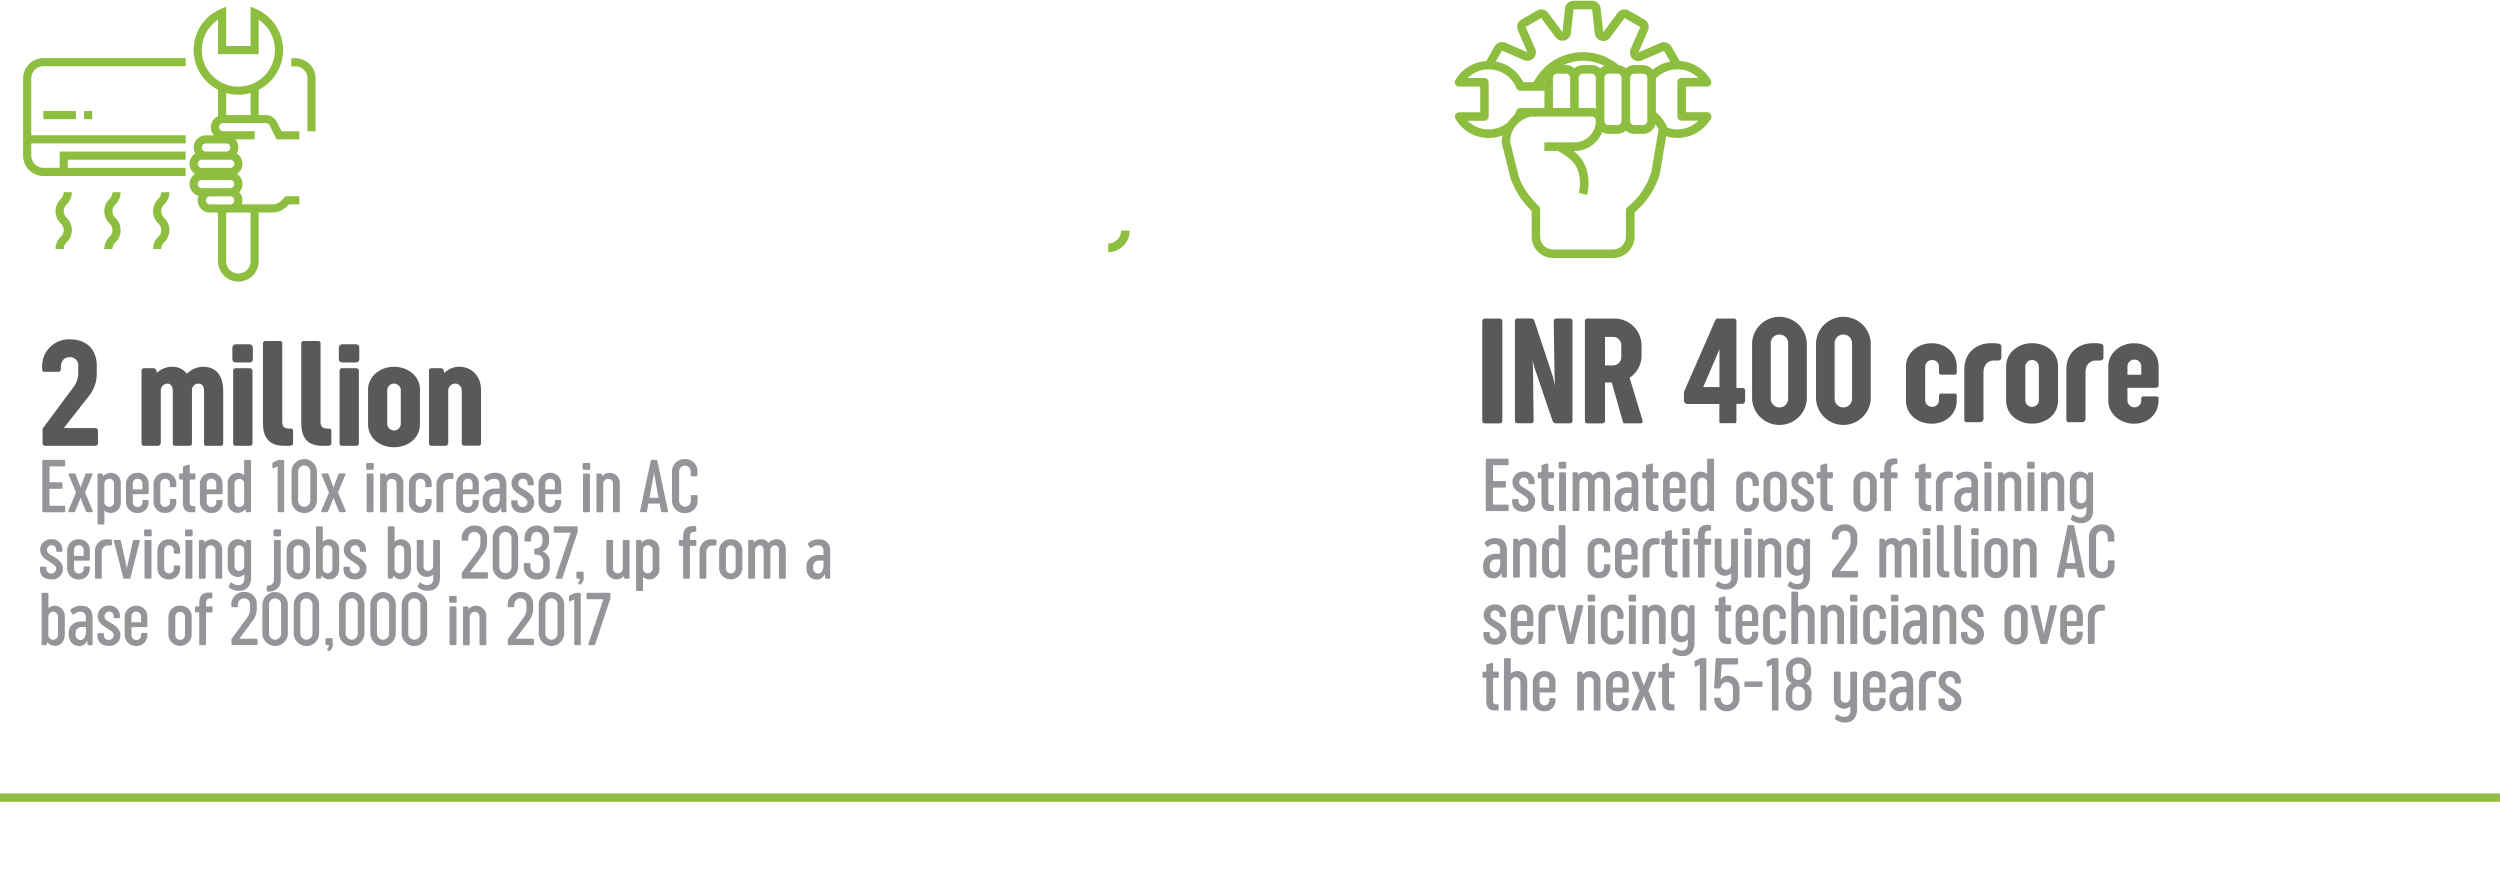 <svg xmlns="http://www.w3.org/2000/svg" xmlns:xlink="http://www.w3.org/1999/xlink" width="892" height="318.885" viewBox="0 0 892 318.885">
  <defs>
    <clipPath id="clip-path">
      <rect id="Rectangle_29" data-name="Rectangle 29" width="892" height="318.885"/>
    </clipPath>
    <clipPath id="clip-path-9">
      <rect id="Rectangle_47" data-name="Rectangle 47" width="892" height="287.257"/>
    </clipPath>
  </defs>
  <g id="Group_179" data-name="Group 179" transform="translate(-536 -1191)">
    <g id="Group_147" data-name="Group 147" transform="translate(1064.865 1304.047)">
      <path id="Path_1519" data-name="Path 1519" d="M367.73,279.258c0-.652.356-1.048.909-1.048h5.376c.613,0,.889.415.889,1.048v35.322c0,.652-.277,1.028-.889,1.028h-5.376c-.613,0-.909-.376-.909-1.028Z" transform="translate(-367.73 -277.597)" fill="#58595b"/>
      <path id="Path_1520" data-name="Path 1520" d="M387.209,299.083l.672,3.182-.1-2.925-.316-20.082a.93.93,0,0,1,.949-1.048h4.862c.455,0,.89.237.89,1.028v35.342a.922.922,0,0,1-1.008,1.028h-4.882a1.236,1.236,0,0,1-1.225-.87l-6.464-19.054-.672-2.57.158,2.668.237,18.778c.02.652-.3,1.028-.909,1.028h-4.882c-.613,0-.889-.376-.889-1.028V279.238c0-.652.356-1.048.909-1.048H379.4a1.221,1.221,0,0,1,1.186.909Z" transform="translate(-361.968 -277.617)" fill="#58595b"/>
      <path id="Path_1521" data-name="Path 1521" d="M395.846,301.04h-2.411V314.6c0,.613-.3,1.008-.889,1.008h-5.4c-.613,0-.889-.376-.889-1.008V279.258c0-.652.356-1.048.909-1.048h9.547a9.648,9.648,0,0,1,9.764,9.764v3.1a9.46,9.46,0,0,1-4.25,8.242l4.586,15.24c.138.494-.059,1.048-.573,1.048H400.59c-.534,0-.731-.158-.87-.87Zm-2.411-16.267v10.14h2.728a2.983,2.983,0,0,0,3.083-3.222v-3.736a2.958,2.958,0,0,0-3.1-3.182Z" transform="translate(-349.634 -277.597)" fill="#58595b"/>
      <path id="Path_1522" data-name="Path 1522" d="M416.731,308.7H405.385a1.254,1.254,0,0,1-1.245-1.3v-2.411a2.831,2.831,0,0,1,.3-1.265l10.812-24.727c.277-.652.514-.791.949-.791l5.791.02c.534,0,.87.356.87,1.028v23.719h2.194a.9.9,0,0,1,.909.89v3.479c0,.613-.237,1.324-1.028,1.324h-2.075v6.108c0,.415-.138.791-.534.791h-4.882c-.573,0-.672-.3-.672-.81V308.7Zm-5.712-6.029h5.791V289.19Z" transform="translate(-332.172 -277.607)" fill="#58595b"/>
      <path id="Path_1523" data-name="Path 1523" d="M416.44,287.309a9.771,9.771,0,0,1,19.529,0v19.806a9.773,9.773,0,0,1-19.529,0Zm6.661,19.806a3.1,3.1,0,0,0,6.207,0V287.309a3.1,3.1,0,0,0-6.207,0Z" transform="translate(-320.16 -277.9)" fill="#58595b"/>
      <path id="Path_1524" data-name="Path 1524" d="M427.98,287.309a9.771,9.771,0,0,1,19.529,0v19.806a9.773,9.773,0,0,1-19.529,0Zm6.641,19.806a3.1,3.1,0,0,0,6.207,0V287.309a3.1,3.1,0,0,0-6.207,0Z" transform="translate(-308.89 -277.9)" fill="#58595b"/>
    </g>
    <g id="Group_148" data-name="Group 148" transform="translate(1216.054 1313.449)">
      <path id="Path_1525" data-name="Path 1525" d="M380.128,312.068c-.81,0-1.028-.2-1.028-.909V309.3a2.377,2.377,0,0,0-2.431-2.431,2.476,2.476,0,0,0-2.51,2.372V321.16a2.482,2.482,0,0,0,2.51,2.411,2.4,2.4,0,0,0,2.431-2.431V319.8c0-.712.2-.949.81-.949h4.764c.573,0,.751.237.751.83v1.68c0,4.566-3.736,8.223-8.914,8.223-5.08,0-9.191-3.36-9.191-8.223V309.063c0-4.507,4.111-8.183,9.191-8.183,5.2,0,8.914,3.676,8.914,8.183V311.2c0,.712-.217.889-.751.889h-4.546Z" transform="translate(-367.32 -300.86)" fill="#58595b"/>
      <path id="Path_1526" data-name="Path 1526" d="M377.85,310.338c0-6.839,5.139-9.468,9.488-9.468a12.589,12.589,0,0,1,2.945.217,1.021,1.021,0,0,1,.791,1.048v3.894c0,.731-.613,1.028-1.265,1.028h-1.384c-2.234,0-3.736,1.6-3.736,4.19v16.544a1.2,1.2,0,0,1-1.226,1.265h-4.8c-.455,0-.81-.316-.81-.949v-17.77Z" transform="translate(-357.036 -300.87)" fill="#58595b"/>
      <path id="Path_1527" data-name="Path 1527" d="M385.4,309.053c0-4.566,4.111-8.183,9.191-8.183,5.2,0,9.33,3.36,9.33,8.183v12.294c0,4.862-4.131,8.223-9.27,8.223s-9.25-3.36-9.25-8.223Zm6.839,12.117a2.421,2.421,0,0,0,4.843,0v-11.9a2.422,2.422,0,0,0-4.843-.039Z" transform="translate(-349.663 -300.87)" fill="#58595b"/>
      <path id="Path_1528" data-name="Path 1528" d="M396.27,310.338c0-6.839,5.139-9.468,9.488-9.468a12.588,12.588,0,0,1,2.945.217,1.021,1.021,0,0,1,.791,1.048v3.894c0,.731-.613,1.028-1.265,1.028h-1.384c-2.234,0-3.736,1.6-3.736,4.19v16.544a1.2,1.2,0,0,1-1.226,1.265h-4.8c-.455,0-.81-.316-.81-.949v-17.77Z" transform="translate(-339.047 -300.87)" fill="#58595b"/>
      <path id="Path_1529" data-name="Path 1529" d="M415.6,320.508a.674.674,0,0,1,.751-.652h4.7c.435,0,.712.158.712.712v.791c0,4.566-3.538,8.223-8.737,8.223-5.08,0-9.191-3.657-9.191-8.223V309.063c0-4.507,4.111-8.183,9.191-8.183,5.2,0,8.776,3.676,8.776,8.183v6.7a.976.976,0,0,1-1.048,1.008H410.679v4.586a2.462,2.462,0,0,0,2.51,2.372A2.383,2.383,0,0,0,415.6,321.3v-.791Zm-4.922-8.381H415.6v-3a2.382,2.382,0,0,0-2.411-2.411,2.449,2.449,0,0,0-2.51,2.372Z" transform="translate(-331.655 -300.86)" fill="#58595b"/>
    </g>
    <g id="Group_149" data-name="Group 149" transform="translate(1066.133 1354.557)">
      <path id="Path_1530" data-name="Path 1530" d="M374.515,327.573a.383.383,0,0,1-.415.415h-4.19v6.068h5.218a.362.362,0,0,1,.4.4v1.5a.378.378,0,0,1-.4.415h-7.333c-.3,0-.435-.2-.435-.494v-17.71a.443.443,0,0,1,.435-.494h7.333c.2,0,.356.138.356.435v1.482c0,.3-.178.415-.356.415h-5.2v5.653h4.19a.382.382,0,0,1,.415.415v1.5Z" transform="translate(-367.36 -317.571)" fill="#939598"/>
      <path id="Path_1531" data-name="Path 1531" d="M376.972,326.187c1.779,1.008,3.36,2.332,3.36,4.329a3.789,3.789,0,0,1-4.072,3.815c-3.1,0-4.151-1.818-4.151-3.815V330.2c0-.257.178-.4.534-.4h1.423c.237,0,.356.158.356.415v.356a1.654,1.654,0,0,0,1.759,1.641,1.725,1.725,0,0,0,1.739-1.72c0-1.087-1.4-1.779-3.143-2.945-1.384-.87-2.55-1.937-2.55-3.8A3.749,3.749,0,0,1,376.162,320a3.681,3.681,0,0,1,3.993,3.815v.356c0,.257-.138.316-.455.316h-1.384c-.277,0-.376-.138-.376-.376v-.316a1.642,1.642,0,1,0-3.281.04C374.66,324.862,375.253,325.139,376.972,326.187Z" transform="translate(-362.721 -315.296)" fill="#939598"/>
      <path id="Path_1532" data-name="Path 1532" d="M381.158,335.529c-1.819,0-3.083-.87-3.083-3.34v-8.321h-.988a.425.425,0,0,1-.356-.455v-1.3a.417.417,0,0,1,.356-.435h.988V319.5c0-.277.1-.435.356-.474l1.641-.494c.277,0,.455.119.455.415v2.708h1.68c.178,0,.336.138.336.415v1.344a.423.423,0,0,1-.376.455h-1.641v8.2a1.12,1.12,0,0,0,1.265,1.265h.376c.336,0,.356.277.356.415v1.384c0,.158-.039.4-.593.4h-.771Z" transform="translate(-358.209 -316.731)" fill="#939598"/>
      <path id="Path_1533" data-name="Path 1533" d="M383.238,320.177c0,.4-.2.514-.534.514h-1.6c-.376,0-.593-.138-.593-.494v-1.423a.506.506,0,0,1,.573-.553h1.6c.4,0,.534.2.534.573v1.384Zm-.1,15.24a.4.4,0,0,1-.455.415h-1.6a.375.375,0,0,1-.415-.415V322.371a.4.4,0,0,1,.415-.376h1.6a.438.438,0,0,1,.455.376Z" transform="translate(-354.518 -317.034)" fill="#939598"/>
      <path id="Path_1534" data-name="Path 1534" d="M385.431,333.579a.468.468,0,0,1-.455.494h-1.6c-.2,0-.356-.158-.356-.435V320.652a.385.385,0,0,1,.376-.415h1.048a.426.426,0,0,1,.494.415l.119.494A3.632,3.632,0,0,1,387.665,320a2.95,2.95,0,0,1,2.609,1.364A3.771,3.771,0,0,1,393.16,320c.751,0,3.261.2,3.261,3.953v9.705c0,.277-.138.435-.356.435h-1.72c-.217,0-.356-.158-.356-.435v-9.745c0-.652-.237-1.739-1.423-1.739a1.665,1.665,0,0,0-1.641,1.72v9.764c0,.277-.138.435-.356.435h-1.7c-.217,0-.356-.158-.356-.435v-9.844c-.02-.652-.316-1.641-1.344-1.641a1.8,1.8,0,0,0-1.7,1.779v9.626Z" transform="translate(-352.067 -315.296)" fill="#939598"/>
      <path id="Path_1535" data-name="Path 1535" d="M397.162,332.225a2.85,2.85,0,0,1-2.866,2.135c-1.779,0-3.7-1.146-3.7-4.19v-.534c0-2.708,2.234-4.032,4.388-4.032h1.68V324.22a1.789,1.789,0,0,0-1.917-2.075,3.155,3.155,0,0,0-2.234.85.509.509,0,0,1-.316.138.38.38,0,0,1-.316-.178l-.652-.909a.563.563,0,0,1,.178-.791,5.467,5.467,0,0,1,3.7-1.245c2.392,0,3.973,1.344,3.973,4.269v9.349a.411.411,0,0,1-.376.455h-.909c-.316,0-.474-.119-.573-.553Zm-4.151-2.056a1.877,1.877,0,0,0,1.8,2.056c.87,0,1.9-.83,1.9-2.985V327.6h-1.423a2.083,2.083,0,0,0-2.273,2.075Z" transform="translate(-344.664 -315.286)" fill="#939598"/>
      <path id="Path_1536" data-name="Path 1536" d="M400.028,335.529c-1.818,0-3.083-.87-3.083-3.34v-8.321h-.988a.425.425,0,0,1-.356-.455v-1.3a.417.417,0,0,1,.356-.435h.988V319.5c0-.277.1-.435.356-.474l1.641-.494c.277,0,.455.119.455.415v2.708h1.68c.178,0,.336.138.336.415v1.344a.423.423,0,0,1-.376.455H399.4v8.2a1.12,1.12,0,0,0,1.265,1.265h.376c.336,0,.356.277.356.415v1.384c0,.158-.04.4-.593.4h-.771Z" transform="translate(-339.781 -316.731)" fill="#939598"/>
      <path id="Path_1537" data-name="Path 1537" d="M405.191,329.992c0-.217.158-.316.356-.316h1.542c.158,0,.316.059.316.356v.494a3.773,3.773,0,0,1-3.933,3.815,3.97,3.97,0,0,1-4.131-3.815v-6.7a3.982,3.982,0,0,1,4.131-3.815,3.79,3.79,0,0,1,3.953,3.815v3.4a.394.394,0,0,1-.415.415h-5.238v2.886a1.726,1.726,0,0,0,1.759,1.7,1.691,1.691,0,0,0,1.68-1.739v-.494Zm-3.439-4.072h3.439v-2.1a1.687,1.687,0,0,0-1.68-1.72,1.73,1.73,0,0,0-1.759,1.72v2.1Z" transform="translate(-336.128 -315.286)" fill="#939598"/>
      <path id="Path_1538" data-name="Path 1538" d="M412.256,317.67a.375.375,0,0,1,.415.415v17.829a.381.381,0,0,1-.415.435h-1.008c-.277,0-.376-.1-.474-.494l-.079-.652a3.424,3.424,0,0,1-2.748,1.384,3.642,3.642,0,0,1-3.6-3.953v-6.5a3.623,3.623,0,0,1,3.518-3.854,3.718,3.718,0,0,1,2.352.87v-5.06c0-.257.1-.415.4-.415Zm-2.016,8.4a1.721,1.721,0,0,0-3.439.1v6.582a1.72,1.72,0,1,0,3.439,0Z" transform="translate(-331.236 -317.571)" fill="#939598"/>
      <path id="Path_1539" data-name="Path 1539" d="M418.865,325.139c-.3,0-.455-.059-.455-.435v-.83a1.674,1.674,0,0,0-1.68-1.72,1.726,1.726,0,0,0-1.759,1.7v6.6a1.742,1.742,0,0,0,1.759,1.72,1.691,1.691,0,0,0,1.68-1.739v-.652c0-.336.138-.435.376-.435h1.522c.217,0,.356.079.356.415v.751a3.835,3.835,0,0,1-3.993,3.815,3.9,3.9,0,0,1-4.111-3.815V323.8a3.974,3.974,0,0,1,4.111-3.8,3.824,3.824,0,0,1,3.993,3.815v.89c0,.356-.119.435-.336.435h-1.463Z" transform="translate(-323.218 -315.296)" fill="#939598"/>
      <path id="Path_1540" data-name="Path 1540" d="M417.5,323.815A3.977,3.977,0,0,1,421.611,320a3.919,3.919,0,0,1,4.171,3.815v6.7a4.166,4.166,0,0,1-8.3,0v-6.7Zm2.431,6.641a1.738,1.738,0,0,0,1.739,1.72,1.708,1.708,0,0,0,1.72-1.72v-6.582a1.73,1.73,0,1,0-3.459-.02Z" transform="translate(-318.413 -315.296)" fill="#939598"/>
      <path id="Path_1541" data-name="Path 1541" d="M427.332,326.187c1.779,1.008,3.36,2.332,3.36,4.329a3.789,3.789,0,0,1-4.072,3.815c-3.1,0-4.151-1.818-4.151-3.815V330.2c0-.257.178-.4.534-.4h1.423c.237,0,.356.158.356.415v.356a1.654,1.654,0,0,0,1.759,1.641,1.725,1.725,0,0,0,1.739-1.72c0-1.087-1.4-1.779-3.143-2.945-1.384-.87-2.55-1.937-2.55-3.8A3.749,3.749,0,0,1,426.522,320a3.681,3.681,0,0,1,3.993,3.815v.356c0,.257-.138.316-.455.316h-1.384c-.277,0-.376-.138-.376-.376v-.316a1.642,1.642,0,1,0-3.281.04C425,324.862,425.613,325.139,427.332,326.187Z" transform="translate(-313.54 -315.296)" fill="#939598"/>
      <path id="Path_1542" data-name="Path 1542" d="M431.508,335.529c-1.818,0-3.083-.87-3.083-3.34v-8.321h-.988a.425.425,0,0,1-.356-.455v-1.3a.417.417,0,0,1,.356-.435h.988V319.5c0-.277.1-.435.356-.474l1.641-.494c.277,0,.455.119.455.415v2.708h1.68c.178,0,.336.138.336.415v1.344a.423.423,0,0,1-.376.455h-1.641v8.2a1.12,1.12,0,0,0,1.265,1.265h.376c.336,0,.356.277.356.415v1.384c0,.158-.039.4-.593.4h-.771Z" transform="translate(-309.038 -316.731)" fill="#939598"/>
      <path id="Path_1543" data-name="Path 1543" d="M433.75,323.815A3.977,3.977,0,0,1,437.861,320a3.919,3.919,0,0,1,4.171,3.815v6.7a4.166,4.166,0,0,1-8.3,0v-6.7Zm2.411,6.641a1.738,1.738,0,0,0,1.739,1.72,1.708,1.708,0,0,0,1.72-1.72v-6.582a1.73,1.73,0,1,0-3.459-.02Z" transform="translate(-302.543 -315.296)" fill="#939598"/>
      <path id="Path_1544" data-name="Path 1544" d="M442.434,336c0,.257-.1.415-.356.415H440.4c-.237,0-.356-.158-.356-.415V324.736h-1.107a.368.368,0,0,1-.415-.356v-1.423a.392.392,0,0,1,.415-.356h1.107v-1.107c0-3.143,1.522-3.874,3.736-3.874.158,0,.3.02.455.02.336.02.494.138.494.455v1.146c0,.316-.2.455-.534.455-1.166,0-1.739.336-1.739,2.036v.87h1.917a.376.376,0,0,1,.4.356v1.423a.352.352,0,0,1-.4.356h-1.917V336Z" transform="translate(-297.865 -317.62)" fill="#939598"/>
      <path id="Path_1545" data-name="Path 1545" d="M449.258,335.529c-1.819,0-3.083-.87-3.083-3.34v-8.321h-.988a.425.425,0,0,1-.356-.455v-1.3a.417.417,0,0,1,.356-.435h.988V319.5c0-.277.1-.435.356-.474l1.641-.494c.277,0,.455.119.455.415v2.708h1.68c.178,0,.336.138.336.415v1.344a.423.423,0,0,1-.376.455h-1.641v8.2a1.12,1.12,0,0,0,1.265,1.265h.376c.336,0,.356.277.356.415v1.384c0,.158-.039.4-.593.4h-.771Z" transform="translate(-291.703 -316.731)" fill="#939598"/>
      <path id="Path_1546" data-name="Path 1546" d="M448.62,324.3a4.113,4.113,0,0,1,4.21-4.289,7.589,7.589,0,0,1,1.443.079.447.447,0,0,1,.4.455v1.245c0,.336-.3.455-.573.455-.316-.02-.573-.02-.87-.02a2.188,2.188,0,0,0-2.194,2.372v8.954a.509.509,0,0,1-.494.534h-1.581c-.2,0-.356-.158-.356-.435V324.3Z" transform="translate(-288.021 -315.286)" fill="#939598"/>
      <path id="Path_1547" data-name="Path 1547" d="M458.5,332.225a2.85,2.85,0,0,1-2.866,2.135c-1.779,0-3.7-1.146-3.7-4.19v-.534c0-2.708,2.234-4.032,4.388-4.032h1.68V324.22a1.789,1.789,0,0,0-1.917-2.075,3.155,3.155,0,0,0-2.234.85.509.509,0,0,1-.316.138.38.38,0,0,1-.316-.178l-.652-.909a.563.563,0,0,1,.178-.791,5.467,5.467,0,0,1,3.7-1.245c2.392,0,3.973,1.344,3.973,4.269v9.349a.411.411,0,0,1-.376.455h-.909c-.316,0-.474-.119-.573-.553Zm-4.151-2.056a1.877,1.877,0,0,0,1.8,2.056c.87,0,1.9-.83,1.9-2.985V327.6h-1.423a2.083,2.083,0,0,0-2.273,2.075Z" transform="translate(-284.759 -315.286)" fill="#939598"/>
      <path id="Path_1548" data-name="Path 1548" d="M460.038,320.177c0,.4-.2.514-.534.514h-1.6c-.376,0-.593-.138-.593-.494v-1.423a.506.506,0,0,1,.573-.553h1.6c.4,0,.534.2.534.573v1.384Zm-.119,15.24a.4.4,0,0,1-.455.415h-1.6a.375.375,0,0,1-.415-.415V322.371a.4.4,0,0,1,.415-.376h1.6a.438.438,0,0,1,.455.376Z" transform="translate(-279.515 -317.034)" fill="#939598"/>
      <path id="Path_1549" data-name="Path 1549" d="M465.681,323.9a1.676,1.676,0,0,0-1.72-1.739,1.826,1.826,0,0,0-1.739,1.818v9.626a.482.482,0,0,1-.455.494h-1.6a.391.391,0,0,1-.356-.435V320.662a.389.389,0,0,1,.4-.415h1.048a.423.423,0,0,1,.474.376l.1.553a3.555,3.555,0,0,1,2.57-1.166,3.64,3.64,0,0,1,3.716,3.894v9.764a.372.372,0,0,1-.356.415h-1.7a.372.372,0,0,1-.356-.415V323.9Z" transform="translate(-277.073 -315.286)" fill="#939598"/>
      <path id="Path_1550" data-name="Path 1550" d="M467.8,320.177c0,.4-.2.514-.534.514h-1.6c-.376,0-.593-.138-.593-.494v-1.423a.506.506,0,0,1,.573-.553h1.6c.4,0,.534.2.534.573v1.384Zm-.1,15.24a.4.4,0,0,1-.455.415h-1.6a.375.375,0,0,1-.415-.415V322.371a.4.4,0,0,1,.415-.376h1.6a.438.438,0,0,1,.455.376Z" transform="translate(-271.936 -317.034)" fill="#939598"/>
      <path id="Path_1551" data-name="Path 1551" d="M473.451,323.9a1.676,1.676,0,0,0-1.72-1.739,1.826,1.826,0,0,0-1.739,1.818v9.626a.482.482,0,0,1-.455.494h-1.6a.391.391,0,0,1-.356-.435V320.662a.389.389,0,0,1,.4-.415h1.048a.423.423,0,0,1,.474.376l.1.553a3.555,3.555,0,0,1,2.57-1.166,3.64,3.64,0,0,1,3.716,3.894v9.764a.372.372,0,0,1-.356.415h-1.7a.372.372,0,0,1-.356-.415V323.9Z" transform="translate(-269.485 -315.286)" fill="#939598"/>
      <path id="Path_1552" data-name="Path 1552" d="M478.65,332.551a3.343,3.343,0,0,1-2.313.909,3.646,3.646,0,0,1-3.558-3.854v-5.534c0-2.273,1.225-4.072,3.7-4.072a3.638,3.638,0,0,1,2.629,1.265l.158-.652a.422.422,0,0,1,.474-.356h.969a.384.384,0,0,1,.4.4V333.56c0,3.538-1.977,4.862-4.329,4.843a5.511,5.511,0,0,1-3.34-1.048c-.356-.3-.316-.553-.2-.751l.455-.988a.349.349,0,0,1,.3-.158.525.525,0,0,1,.277.1,3.58,3.58,0,0,0,2.332.83c1.265,0,2.1-.81,2.1-2.451v-1.384Zm-3.459-2.925a1.683,1.683,0,0,0,1.641,1.68,1.831,1.831,0,0,0,1.818-1.937v-5.4a1.772,1.772,0,0,0-1.8-1.819,1.684,1.684,0,0,0-1.641,1.68v5.791Z" transform="translate(-264.407 -315.296)" fill="#939598"/>
    </g>
    <g id="Group_150" data-name="Group 150" transform="translate(1065.165 1378.079)">
      <path id="Path_1553" data-name="Path 1553" d="M373.432,344.225a2.85,2.85,0,0,1-2.866,2.135c-1.779,0-3.7-1.146-3.7-4.19v-.534c0-2.708,2.234-4.032,4.388-4.032h1.68V336.22a1.789,1.789,0,0,0-1.917-2.075,3.155,3.155,0,0,0-2.234.85.509.509,0,0,1-.316.138.38.38,0,0,1-.316-.178l-.652-.909a.563.563,0,0,1,.178-.791,5.467,5.467,0,0,1,3.7-1.245c2.392,0,3.973,1.344,3.973,4.269v9.349a.411.411,0,0,1-.376.455h-.909c-.316,0-.474-.119-.573-.553Zm-4.171-2.056a1.877,1.877,0,0,0,1.8,2.056c.87,0,1.9-.83,1.9-2.985V339.6h-1.423a2.082,2.082,0,0,0-2.273,2.075Z" transform="translate(-366.87 -327.088)" fill="#939598"/>
      <path id="Path_1554" data-name="Path 1554" d="M378.16,335.9a1.676,1.676,0,0,0-1.72-1.739,1.826,1.826,0,0,0-1.739,1.818v9.626a.482.482,0,0,1-.455.494h-1.6a.391.391,0,0,1-.356-.435V332.662a.389.389,0,0,1,.4-.415h1.048a.423.423,0,0,1,.474.376l.1.553a3.555,3.555,0,0,1,2.57-1.166,3.64,3.64,0,0,1,3.716,3.894v9.764a.372.372,0,0,1-.356.415h-1.7a.372.372,0,0,1-.356-.415V335.9Z" transform="translate(-361.577 -327.088)" fill="#939598"/>
      <path id="Path_1555" data-name="Path 1555" d="M385.436,329.67a.375.375,0,0,1,.415.415v17.829a.381.381,0,0,1-.415.435h-1.008c-.277,0-.376-.1-.474-.494l-.079-.652a3.424,3.424,0,0,1-2.747,1.384,3.642,3.642,0,0,1-3.6-3.953v-6.5a3.623,3.623,0,0,1,3.518-3.854,3.718,3.718,0,0,1,2.352.87v-5.06c0-.257.1-.415.4-.415Zm-2.016,8.4a1.721,1.721,0,0,0-3.439.1v6.582a1.72,1.72,0,0,0,3.439,0Z" transform="translate(-356.459 -329.374)" fill="#939598"/>
      <path id="Path_1556" data-name="Path 1556" d="M392.045,337.139c-.3,0-.455-.059-.455-.435v-.83a1.674,1.674,0,0,0-1.68-1.72,1.726,1.726,0,0,0-1.759,1.7v6.6a1.742,1.742,0,0,0,1.759,1.72,1.691,1.691,0,0,0,1.68-1.739v-.652c0-.336.138-.435.376-.435h1.522c.217,0,.356.079.356.415v.751a3.835,3.835,0,0,1-3.993,3.815,3.9,3.9,0,0,1-4.111-3.815V335.8a3.974,3.974,0,0,1,4.111-3.8,3.823,3.823,0,0,1,3.993,3.815v.889c0,.356-.119.435-.336.435h-1.463Z" transform="translate(-348.442 -327.098)" fill="#939598"/>
      <path id="Path_1557" data-name="Path 1557" d="M396.531,341.992c0-.217.158-.316.356-.316h1.542c.158,0,.316.059.316.356v.494a3.773,3.773,0,0,1-3.933,3.815,3.97,3.97,0,0,1-4.131-3.815v-6.7a3.982,3.982,0,0,1,4.131-3.815,3.79,3.79,0,0,1,3.953,3.815v3.4a.394.394,0,0,1-.415.415h-5.238v2.886a1.726,1.726,0,0,0,1.759,1.7,1.691,1.691,0,0,0,1.68-1.739v-.494Zm-3.439-4.072h3.439v-2.1a1.687,1.687,0,0,0-1.68-1.72,1.73,1.73,0,0,0-1.759,1.72v2.1Z" transform="translate(-343.617 -327.088)" fill="#939598"/>
      <path id="Path_1558" data-name="Path 1558" d="M395.7,336.3a4.113,4.113,0,0,1,4.21-4.289,7.589,7.589,0,0,1,1.443.079.447.447,0,0,1,.4.455v1.245c0,.336-.3.455-.573.455-.316-.02-.573-.02-.87-.02a2.188,2.188,0,0,0-2.194,2.372v8.954a.509.509,0,0,1-.494.534h-1.581c-.2,0-.356-.158-.356-.435V336.3Z" transform="translate(-338.734 -327.088)" fill="#939598"/>
      <path id="Path_1559" data-name="Path 1559" d="M403.458,347.529c-1.818,0-3.083-.87-3.083-3.34v-8.321h-.988a.425.425,0,0,1-.356-.455v-1.3a.417.417,0,0,1,.356-.435h.988V331.5c0-.277.1-.435.356-.474l1.641-.494c.277,0,.455.119.455.415v2.708h1.68c.178,0,.336.138.336.415v1.344a.423.423,0,0,1-.376.455h-1.641v8.2a1.12,1.12,0,0,0,1.265,1.265h.376c.336,0,.356.277.356.415v1.384c0,.158-.04.4-.593.4h-.771Z" transform="translate(-335.463 -328.534)" fill="#939598"/>
      <path id="Path_1560" data-name="Path 1560" d="M405.548,332.177c0,.4-.2.514-.534.514h-1.6c-.376,0-.593-.138-.593-.494v-1.423a.506.506,0,0,1,.573-.553h1.6c.4,0,.534.2.534.573v1.384Zm-.119,15.22a.4.4,0,0,1-.455.415h-1.6a.375.375,0,0,1-.415-.415V334.351a.4.4,0,0,1,.415-.376h1.6a.438.438,0,0,1,.455.376Z" transform="translate(-331.761 -328.836)" fill="#939598"/>
      <path id="Path_1561" data-name="Path 1561" d="M408.794,347.992c0,.257-.1.415-.356.415h-1.68c-.237,0-.356-.158-.356-.415V336.726H405.3a.368.368,0,0,1-.415-.356v-1.423a.392.392,0,0,1,.415-.356H406.4v-1.107c0-3.143,1.522-3.874,3.736-3.874.158,0,.3.02.455.02.336.02.494.138.494.455v1.146c0,.316-.2.455-.534.455-1.166,0-1.739.336-1.739,2.036v.87h1.917a.376.376,0,0,1,.4.356v1.423a.352.352,0,0,1-.4.356h-1.917v11.267Z" transform="translate(-329.749 -329.432)" fill="#939598"/>
      <path id="Path_1562" data-name="Path 1562" d="M411.072,341.519a1.68,1.68,0,0,0,1.739,1.68,1.85,1.85,0,0,0,1.72-1.878v-8.677a.513.513,0,0,1,.455-.514h1.621c.2,0,.356.158.356.435V345.61c0,2.886-1.641,4.665-4.21,4.665a5.414,5.414,0,0,1-3.518-1.127.427.427,0,0,1-.119-.593l.494-1.067a.308.308,0,0,1,.257-.158.508.508,0,0,1,.3.138,3.851,3.851,0,0,0,2.234.791,2.05,2.05,0,0,0,2.154-2.293v-1.423a3.843,3.843,0,0,1-2.234.791,3.607,3.607,0,0,1-3.637-3.914v-8.895a.372.372,0,0,1,.356-.415h1.72a.383.383,0,0,1,.356.415v8.994Z" transform="translate(-326.038 -326.991)" fill="#939598"/>
      <path id="Path_1563" data-name="Path 1563" d="M416.708,332.177c0,.4-.2.514-.534.514h-1.6c-.376,0-.593-.138-.593-.494v-1.423a.506.506,0,0,1,.573-.553h1.6c.4,0,.534.2.534.573v1.384Zm-.1,15.22a.4.4,0,0,1-.455.415h-1.6a.375.375,0,0,1-.415-.415V334.351a.4.4,0,0,1,.415-.376h1.6a.438.438,0,0,1,.455.376Z" transform="translate(-320.862 -328.836)" fill="#939598"/>
      <path id="Path_1564" data-name="Path 1564" d="M422.36,335.9a1.676,1.676,0,0,0-1.72-1.739,1.826,1.826,0,0,0-1.739,1.818v9.626a.482.482,0,0,1-.455.494h-1.6a.391.391,0,0,1-.356-.435V332.662a.389.389,0,0,1,.4-.415h1.048a.423.423,0,0,1,.474.376l.1.553a3.555,3.555,0,0,1,2.57-1.166,3.64,3.64,0,0,1,3.716,3.894v9.764a.372.372,0,0,1-.356.415h-1.7a.372.372,0,0,1-.356-.415V335.9Z" transform="translate(-318.411 -327.088)" fill="#939598"/>
      <path id="Path_1565" data-name="Path 1565" d="M427.57,344.551a3.342,3.342,0,0,1-2.313.909,3.662,3.662,0,0,1-3.578-3.854v-5.534c0-2.273,1.225-4.072,3.7-4.072a3.638,3.638,0,0,1,2.629,1.265l.158-.652a.422.422,0,0,1,.474-.356h.969a.384.384,0,0,1,.4.4V345.56c0,3.538-1.977,4.862-4.329,4.843a5.511,5.511,0,0,1-3.34-1.048c-.376-.3-.316-.553-.2-.751l.455-.988a.348.348,0,0,1,.3-.158.525.525,0,0,1,.277.1,3.58,3.58,0,0,0,2.332.83c1.265,0,2.1-.81,2.1-2.451v-1.384Zm-3.439-2.925a1.683,1.683,0,0,0,1.641,1.68,1.831,1.831,0,0,0,1.819-1.937v-5.4a1.772,1.772,0,0,0-1.8-1.818,1.684,1.684,0,0,0-1.641,1.68v5.792Z" transform="translate(-313.343 -327.098)" fill="#939598"/>
      <path id="Path_1566" data-name="Path 1566" d="M432.182,334.185v.3c0,.336-.1.455-.356.455h-1.7c-.257,0-.3-.277-.3-.534v-.3a4.466,4.466,0,0,1,4.526-4.586,4.232,4.232,0,0,1,4.546,4.428v1.7a6.861,6.861,0,0,1-1.423,4.111l-4.8,6.444h6.048a.429.429,0,0,1,.474.455v1.364a.424.424,0,0,1-.455.455H430.3a.4.4,0,0,1-.435-.415v-1.384a.794.794,0,0,1,.119-.494l5.436-7.452a5.116,5.116,0,0,0,1.087-3.1v-1.641a2.1,2.1,0,0,0-2.135-2.194A2.2,2.2,0,0,0,432.182,334.185Z" transform="translate(-305.383 -329.52)" fill="#939598"/>
      <path id="Path_1567" data-name="Path 1567" d="M440.811,345.579a.468.468,0,0,1-.455.494h-1.6c-.2,0-.356-.158-.356-.435V332.652a.385.385,0,0,1,.376-.415h1.048a.426.426,0,0,1,.494.415l.119.494A3.632,3.632,0,0,1,443.045,332a2.95,2.95,0,0,1,2.609,1.364A3.771,3.771,0,0,1,448.54,332c.751,0,3.261.2,3.261,3.953v9.705c0,.277-.138.435-.356.435h-1.72c-.217,0-.356-.158-.356-.435v-9.745c0-.652-.237-1.739-1.423-1.739a1.665,1.665,0,0,0-1.641,1.72v9.764c0,.277-.138.435-.356.435h-1.7c-.217,0-.356-.158-.356-.435v-9.843c-.02-.652-.316-1.641-1.344-1.641a1.8,1.8,0,0,0-1.7,1.779v9.626Z" transform="translate(-297.014 -327.098)" fill="#939598"/>
      <path id="Path_1568" data-name="Path 1568" d="M448.968,332.177c0,.4-.2.514-.534.514h-1.6c-.376,0-.593-.138-.593-.494v-1.423a.506.506,0,0,1,.573-.553h1.6c.4,0,.534.2.534.573v1.384Zm-.1,15.22a.4.4,0,0,1-.455.415h-1.6a.375.375,0,0,1-.415-.415V334.351a.4.4,0,0,1,.415-.376h1.6a.438.438,0,0,1,.455.376Z" transform="translate(-289.357 -328.836)" fill="#939598"/>
      <path id="Path_1569" data-name="Path 1569" d="M448.78,330.1a.385.385,0,0,1,.4-.435h1.641a.385.385,0,0,1,.4.435v14.8a1.112,1.112,0,0,0,1.265,1.265h.376c.336,0,.356.277.356.415v1.384c0,.158-.039.4-.593.4h-.751c-1.818,0-3.083-.87-3.083-3.34V330.1Z" transform="translate(-286.877 -329.374)" fill="#939598"/>
      <path id="Path_1570" data-name="Path 1570" d="M451.91,330.1a.385.385,0,0,1,.4-.435h1.641a.385.385,0,0,1,.4.435v14.8a1.112,1.112,0,0,0,1.265,1.265h.376c.336,0,.356.277.356.415v1.384c0,.158-.039.4-.593.4h-.751c-1.818,0-3.083-.87-3.083-3.34V330.1Z" transform="translate(-283.82 -329.374)" fill="#939598"/>
      <path id="Path_1571" data-name="Path 1571" d="M457.688,332.177c0,.4-.2.514-.534.514h-1.6c-.376,0-.593-.138-.593-.494v-1.423a.506.506,0,0,1,.573-.553h1.6c.4,0,.534.2.534.573v1.384Zm-.119,15.22a.4.4,0,0,1-.455.415h-1.6a.375.375,0,0,1-.415-.415V334.351a.4.4,0,0,1,.415-.376h1.6a.438.438,0,0,1,.455.376Z" transform="translate(-280.841 -328.836)" fill="#939598"/>
      <path id="Path_1572" data-name="Path 1572" d="M457.37,335.815A3.977,3.977,0,0,1,461.481,332a3.919,3.919,0,0,1,4.171,3.815v6.7a4.166,4.166,0,0,1-8.3,0v-6.7Zm2.411,6.641a1.738,1.738,0,0,0,1.739,1.72,1.708,1.708,0,0,0,1.72-1.72v-6.582a1.73,1.73,0,0,0-3.459-.02Z" transform="translate(-278.507 -327.098)" fill="#939598"/>
      <path id="Path_1573" data-name="Path 1573" d="M468.46,335.9a1.676,1.676,0,0,0-1.72-1.739A1.826,1.826,0,0,0,465,335.983v9.626a.482.482,0,0,1-.455.494h-1.6a.391.391,0,0,1-.356-.435V332.662a.389.389,0,0,1,.4-.415h1.048a.423.423,0,0,1,.474.376l.1.553a3.555,3.555,0,0,1,2.57-1.166,3.64,3.64,0,0,1,3.716,3.894v9.764a.372.372,0,0,1-.356.415h-1.7a.372.372,0,0,1-.356-.415V335.9Z" transform="translate(-273.39 -327.088)" fill="#939598"/>
      <path id="Path_1574" data-name="Path 1574" d="M477.43,345.275h-3.993l-.494,2.708a.439.439,0,0,1-.455.376h-1.739c-.237,0-.356-.2-.277-.494l3.775-17.789a.446.446,0,0,1,.455-.415h1.5c.217,0,.376.1.435.415l3.775,17.809c.059.277-.02.474-.277.474H478.4a.458.458,0,0,1-.474-.376Zm-3.6-2.075h3.222l-1.5-8.242-.1-.988-.1.988Z" transform="translate(-265.716 -329.383)" fill="#939598"/>
      <path id="Path_1575" data-name="Path 1575" d="M482.97,342.872c0-.415.1-.514.356-.514h1.641c.277,0,.415.1.415.494v1.5a4.33,4.33,0,0,1-4.507,4.428,4.422,4.422,0,0,1-4.645-4.428v-10.4a4.449,4.449,0,0,1,4.645-4.428,4.275,4.275,0,0,1,4.428,4.487v1.127c0,.415-.079.553-.4.553h-1.621c-.3,0-.376-.158-.376-.514V334.1a2.1,2.1,0,0,0-2.016-2.234,2.14,2.14,0,0,0-2.115,2.214v10.179a2.145,2.145,0,0,0,2.115,2.234,2.1,2.1,0,0,0,2.075-2.234v-1.384Z" transform="translate(-260.069 -329.51)" fill="#939598"/>
    </g>
    <g id="Group_151" data-name="Group 151" transform="translate(1065.264 1402.095)">
      <path id="Path_1576" data-name="Path 1576" d="M371.782,350.177c1.779,1.008,3.36,2.332,3.36,4.329a3.789,3.789,0,0,1-4.072,3.815c-3.1,0-4.151-1.818-4.151-3.815v-.316c0-.257.178-.4.534-.4h1.423c.237,0,.356.158.356.415v.356a1.654,1.654,0,0,0,1.759,1.641,1.725,1.725,0,0,0,1.739-1.72c0-1.087-1.4-1.779-3.143-2.945-1.384-.87-2.55-1.937-2.55-3.8a3.749,3.749,0,0,1,3.933-3.755,3.681,3.681,0,0,1,3.993,3.815v.356c0,.257-.138.316-.455.316h-1.384c-.277,0-.376-.138-.376-.376v-.316a1.642,1.642,0,1,0-3.281.039C369.45,348.853,370.063,349.149,371.782,350.177Z" transform="translate(-366.92 -339.404)" fill="#939598"/>
      <path id="Path_1577" data-name="Path 1577" d="M377.7,353.992c0-.217.158-.316.356-.316H379.6c.158,0,.316.059.316.356v.494a3.773,3.773,0,0,1-3.933,3.815,3.97,3.97,0,0,1-4.131-3.815v-6.7a3.982,3.982,0,0,1,4.131-3.815,3.79,3.79,0,0,1,3.953,3.815v3.4a.394.394,0,0,1-.415.415h-5.238v2.886a1.726,1.726,0,0,0,1.759,1.7,1.691,1.691,0,0,0,1.68-1.739v-.494Zm-3.439-4.092H377.7v-2.1a1.687,1.687,0,0,0-1.68-1.72,1.73,1.73,0,0,0-1.759,1.72v2.1Z" transform="translate(-362.105 -339.385)" fill="#939598"/>
      <path id="Path_1578" data-name="Path 1578" d="M376.88,348.289A4.113,4.113,0,0,1,381.09,344a7.583,7.583,0,0,1,1.443.079.447.447,0,0,1,.4.455v1.245c0,.336-.3.455-.573.455-.316-.02-.573-.02-.87-.02a2.188,2.188,0,0,0-2.194,2.372v8.954a.509.509,0,0,1-.494.534h-1.581c-.2,0-.356-.158-.356-.435v-9.349Z" transform="translate(-357.213 -339.395)" fill="#939598"/>
      <path id="Path_1579" data-name="Path 1579" d="M387.054,344.476a.426.426,0,0,1,.455-.356h1.641c.336,0,.435.257.336.613l-3.3,12.868a.386.386,0,0,1-.415.356H384.01c-.2,0-.336-.1-.4-.356l-3.3-12.868c-.1-.415.079-.613.316-.613h1.68a.418.418,0,0,1,.455.376l2.036,9.211.1,1.008.119-1.008Z" transform="translate(-353.867 -339.277)" fill="#939598"/>
      <path id="Path_1580" data-name="Path 1580" d="M388.458,344.177c0,.4-.2.514-.534.514h-1.6c-.376,0-.593-.138-.593-.494v-1.423a.506.506,0,0,1,.573-.553h1.6c.4,0,.534.2.534.573v1.384Zm-.119,15.22a.4.4,0,0,1-.455.415h-1.6a.375.375,0,0,1-.415-.415V346.351a.4.4,0,0,1,.415-.376h1.6a.438.438,0,0,1,.455.376Z" transform="translate(-348.55 -341.133)" fill="#939598"/>
      <path id="Path_1581" data-name="Path 1581" d="M394.435,349.139c-.3,0-.455-.059-.455-.435v-.83a1.674,1.674,0,0,0-1.68-1.72,1.726,1.726,0,0,0-1.759,1.7v6.6a1.742,1.742,0,0,0,1.759,1.72,1.691,1.691,0,0,0,1.68-1.739v-.652c0-.336.138-.435.376-.435h1.522c.217,0,.356.079.356.415v.751a3.835,3.835,0,0,1-3.993,3.815,3.9,3.9,0,0,1-4.111-3.815V347.8a3.974,3.974,0,0,1,4.111-3.8,3.824,3.824,0,0,1,3.993,3.815v.889c0,.356-.119.435-.336.435h-1.463Z" transform="translate(-346.206 -339.395)" fill="#939598"/>
      <path id="Path_1582" data-name="Path 1582" d="M395.848,344.177c0,.4-.2.514-.534.514h-1.6c-.376,0-.593-.138-.593-.494v-1.423a.506.506,0,0,1,.573-.553h1.6c.4,0,.534.2.534.573v1.384Zm-.119,15.22a.4.4,0,0,1-.455.415h-1.6a.375.375,0,0,1-.415-.415V346.351a.4.4,0,0,1,.415-.376h1.6a.438.438,0,0,1,.455.376Z" transform="translate(-341.333 -341.133)" fill="#939598"/>
      <path id="Path_1583" data-name="Path 1583" d="M401.491,347.9a1.676,1.676,0,0,0-1.72-1.739,1.826,1.826,0,0,0-1.739,1.818v9.626a.482.482,0,0,1-.455.494h-1.6a.391.391,0,0,1-.356-.435V344.662a.389.389,0,0,1,.4-.415h1.048a.423.423,0,0,1,.474.376l.1.553a3.555,3.555,0,0,1,2.57-1.166,3.64,3.64,0,0,1,3.716,3.894v9.764a.372.372,0,0,1-.356.415h-1.7a.372.372,0,0,1-.356-.415V347.9Z" transform="translate(-338.892 -339.385)" fill="#939598"/>
      <path id="Path_1584" data-name="Path 1584" d="M406.7,356.551a3.342,3.342,0,0,1-2.313.909,3.646,3.646,0,0,1-3.558-3.854v-5.534c0-2.273,1.225-4.072,3.7-4.072a3.638,3.638,0,0,1,2.629,1.265l.158-.652a.422.422,0,0,1,.474-.356h.969a.384.384,0,0,1,.4.4V357.56c0,3.538-1.977,4.862-4.329,4.843a5.511,5.511,0,0,1-3.34-1.048c-.356-.3-.316-.553-.2-.751l.455-.988a.349.349,0,0,1,.3-.158.524.524,0,0,1,.277.1,3.58,3.58,0,0,0,2.332.83c1.265,0,2.1-.81,2.1-2.451v-1.384Zm-3.459-2.925a1.683,1.683,0,0,0,1.641,1.68,1.831,1.831,0,0,0,1.818-1.937v-5.4a1.772,1.772,0,0,0-1.8-1.818,1.684,1.684,0,0,0-1.641,1.68v5.792Z" transform="translate(-333.804 -339.395)" fill="#939598"/>
      <path id="Path_1585" data-name="Path 1585" d="M413.138,359.519c-1.818,0-3.083-.87-3.083-3.34v-8.321h-.988a.425.425,0,0,1-.356-.455v-1.3a.417.417,0,0,1,.356-.435h.988v-2.174c0-.277.1-.435.356-.474l1.641-.494c.277,0,.455.119.455.415v2.708h1.68c.178,0,.336.138.336.415v1.364a.423.423,0,0,1-.376.455h-1.641v8.2a1.12,1.12,0,0,0,1.265,1.265h.376c.336,0,.356.277.356.415v1.384c0,.158-.039.4-.593.4h-.771Z" transform="translate(-326.108 -340.84)" fill="#939598"/>
      <path id="Path_1586" data-name="Path 1586" d="M418.3,353.992c0-.217.158-.316.356-.316H420.2c.158,0,.316.059.316.356v.494a3.773,3.773,0,0,1-3.933,3.815,3.97,3.97,0,0,1-4.131-3.815v-6.7a3.982,3.982,0,0,1,4.131-3.815,3.79,3.79,0,0,1,3.953,3.815v3.4a.394.394,0,0,1-.415.415h-5.238v2.886a1.726,1.726,0,0,0,1.759,1.7,1.691,1.691,0,0,0,1.68-1.739v-.494Zm-3.439-4.092H418.3v-2.1a1.687,1.687,0,0,0-1.68-1.72,1.73,1.73,0,0,0-1.759,1.72v2.1Z" transform="translate(-322.455 -339.385)" fill="#939598"/>
      <path id="Path_1587" data-name="Path 1587" d="M423.735,349.139c-.3,0-.455-.059-.455-.435v-.83a1.674,1.674,0,0,0-1.68-1.72,1.726,1.726,0,0,0-1.759,1.7v6.6a1.742,1.742,0,0,0,1.759,1.72,1.691,1.691,0,0,0,1.68-1.739v-.652c0-.336.138-.435.376-.435h1.522c.217,0,.356.079.356.415v.751a3.835,3.835,0,0,1-3.993,3.815,3.9,3.9,0,0,1-4.111-3.815V347.8a3.974,3.974,0,0,1,4.111-3.8,3.824,3.824,0,0,1,3.993,3.815v.889c0,.356-.119.435-.336.435h-1.463Z" transform="translate(-317.592 -339.395)" fill="#939598"/>
      <path id="Path_1588" data-name="Path 1588" d="M428.361,350.11a1.718,1.718,0,0,0-1.68-1.68,1.839,1.839,0,0,0-1.739,1.937v9.547a.437.437,0,0,1-.494.455h-1.542c-.277,0-.4-.138-.4-.415V342.085a.37.37,0,0,1,.4-.415h1.641a.37.37,0,0,1,.4.415v5.021a3.772,3.772,0,0,1,2.332-.83,3.6,3.6,0,0,1,3.538,3.894v9.764a.372.372,0,0,1-.356.415h-1.72a.383.383,0,0,1-.356-.415V350.11Z" transform="translate(-312.631 -341.67)" fill="#939598"/>
      <path id="Path_1589" data-name="Path 1589" d="M433.69,347.9a1.676,1.676,0,0,0-1.72-1.739,1.826,1.826,0,0,0-1.739,1.818v9.626a.482.482,0,0,1-.455.494h-1.6a.391.391,0,0,1-.356-.435V344.662a.389.389,0,0,1,.4-.415h1.048a.423.423,0,0,1,.474.376l.1.553a3.555,3.555,0,0,1,2.57-1.166,3.64,3.64,0,0,1,3.716,3.894v9.764a.372.372,0,0,1-.356.415h-1.7a.372.372,0,0,1-.356-.415V347.9Z" transform="translate(-307.445 -339.385)" fill="#939598"/>
      <path id="Path_1590" data-name="Path 1590" d="M435.808,344.177c0,.4-.2.514-.534.514h-1.6c-.376,0-.593-.138-.593-.494v-1.423a.506.506,0,0,1,.573-.553h1.6c.4,0,.534.2.534.573v1.384Zm-.1,15.22a.4.4,0,0,1-.455.415h-1.6a.375.375,0,0,1-.415-.415V346.351a.4.4,0,0,1,.415-.376h1.6a.438.438,0,0,1,.455.376Z" transform="translate(-302.308 -341.133)" fill="#939598"/>
      <path id="Path_1591" data-name="Path 1591" d="M441.785,349.139c-.3,0-.455-.059-.455-.435v-.83a1.674,1.674,0,0,0-1.68-1.72,1.726,1.726,0,0,0-1.759,1.7v6.6a1.742,1.742,0,0,0,1.759,1.72,1.691,1.691,0,0,0,1.68-1.739v-.652c0-.336.138-.435.376-.435h1.522c.217,0,.356.079.356.415v.751a3.835,3.835,0,0,1-3.993,3.815,3.9,3.9,0,0,1-4.111-3.815V347.8a3.974,3.974,0,0,1,4.111-3.8,3.823,3.823,0,0,1,3.993,3.815v.889c0,.356-.119.435-.336.435h-1.463Z" transform="translate(-299.964 -339.395)" fill="#939598"/>
      <path id="Path_1592" data-name="Path 1592" d="M443.2,344.177c0,.4-.2.514-.534.514h-1.6c-.376,0-.593-.138-.593-.494v-1.423a.506.506,0,0,1,.573-.553h1.6c.4,0,.534.2.534.573v1.384Zm-.1,15.22a.4.4,0,0,1-.455.415h-1.6a.375.375,0,0,1-.415-.415V346.351a.4.4,0,0,1,.415-.376h1.6a.438.438,0,0,1,.455.376Z" transform="translate(-295.091 -341.133)" fill="#939598"/>
      <path id="Path_1593" data-name="Path 1593" d="M449.232,356.225a2.85,2.85,0,0,1-2.866,2.135c-1.779,0-3.7-1.146-3.7-4.19v-.534c0-2.708,2.234-4.032,4.388-4.032h1.68V348.22a1.789,1.789,0,0,0-1.917-2.075,3.155,3.155,0,0,0-2.234.85.509.509,0,0,1-.316.138.38.38,0,0,1-.316-.178l-.652-.909a.563.563,0,0,1,.178-.791,5.467,5.467,0,0,1,3.7-1.245c2.392,0,3.973,1.344,3.973,4.269v9.349a.411.411,0,0,1-.376.455h-.909c-.316,0-.474-.119-.573-.553Zm-4.171-2.056a1.877,1.877,0,0,0,1.8,2.056c.87,0,1.9-.83,1.9-2.985V351.6h-1.423a2.082,2.082,0,0,0-2.273,2.075Z" transform="translate(-292.943 -339.385)" fill="#939598"/>
      <path id="Path_1594" data-name="Path 1594" d="M453.95,347.9a1.676,1.676,0,0,0-1.72-1.739,1.826,1.826,0,0,0-1.739,1.818v9.626a.482.482,0,0,1-.455.494h-1.6a.391.391,0,0,1-.356-.435V344.662a.389.389,0,0,1,.4-.415h1.048a.423.423,0,0,1,.474.376l.1.553a3.555,3.555,0,0,1,2.57-1.166,3.64,3.64,0,0,1,3.716,3.894v9.764a.372.372,0,0,1-.356.415h-1.7a.372.372,0,0,1-.356-.415V347.9Z" transform="translate(-287.659 -339.385)" fill="#939598"/>
      <path id="Path_1595" data-name="Path 1595" d="M457.992,350.177c1.779,1.008,3.36,2.332,3.36,4.329a3.789,3.789,0,0,1-4.072,3.815c-3.1,0-4.151-1.818-4.151-3.815v-.316c0-.257.178-.4.534-.4h1.423c.237,0,.356.158.356.415v.356a1.654,1.654,0,0,0,1.759,1.641,1.725,1.725,0,0,0,1.739-1.72c0-1.087-1.4-1.779-3.143-2.945-1.384-.87-2.55-1.937-2.55-3.8a3.749,3.749,0,0,1,3.933-3.755,3.681,3.681,0,0,1,3.993,3.815v.356c0,.257-.138.316-.455.316h-1.384c-.277,0-.376-.138-.376-.376v-.316a1.642,1.642,0,1,0-3.281.039C455.68,348.853,456.273,349.149,457.992,350.177Z" transform="translate(-282.727 -339.404)" fill="#939598"/>
      <path id="Path_1596" data-name="Path 1596" d="M461,347.815A3.977,3.977,0,0,1,465.111,344a3.919,3.919,0,0,1,4.171,3.815v6.7a4.166,4.166,0,0,1-8.3,0v-6.7Zm2.411,6.641a1.738,1.738,0,0,0,1.739,1.72,1.708,1.708,0,0,0,1.72-1.72v-6.582a1.73,1.73,0,0,0-3.459-.02Z" transform="translate(-275.061 -339.395)" fill="#939598"/>
      <path id="Path_1597" data-name="Path 1597" d="M472.534,344.476a.426.426,0,0,1,.455-.356h1.641c.336,0,.435.257.336.613l-3.3,12.868a.386.386,0,0,1-.415.356H469.49c-.2,0-.336-.1-.4-.356l-3.3-12.868c-.1-.415.079-.613.316-.613h1.68a.418.418,0,0,1,.455.376l2.036,9.211.1,1.008.119-1.008Z" transform="translate(-270.387 -339.277)" fill="#939598"/>
      <path id="Path_1598" data-name="Path 1598" d="M476.891,353.992c0-.217.158-.316.356-.316h1.542c.158,0,.316.059.316.356v.494a3.773,3.773,0,0,1-3.933,3.815,3.97,3.97,0,0,1-4.131-3.815v-6.7a3.982,3.982,0,0,1,4.131-3.815,3.79,3.79,0,0,1,3.953,3.815v3.4a.394.394,0,0,1-.415.415h-5.238v2.886a1.726,1.726,0,0,0,1.759,1.7,1.691,1.691,0,0,0,1.68-1.739v-.494Zm-3.439-4.092h3.439v-2.1a1.687,1.687,0,0,0-1.68-1.72,1.73,1.73,0,0,0-1.759,1.72v2.1Z" transform="translate(-265.236 -339.385)" fill="#939598"/>
      <path id="Path_1599" data-name="Path 1599" d="M476.06,348.289A4.113,4.113,0,0,1,480.27,344a7.583,7.583,0,0,1,1.443.079.447.447,0,0,1,.4.455v1.245c0,.336-.3.455-.573.455-.316-.02-.573-.02-.87-.02a2.188,2.188,0,0,0-2.194,2.372v8.954a.509.509,0,0,1-.494.534H476.4c-.2,0-.356-.158-.356-.435v-9.349Z" transform="translate(-260.353 -339.395)" fill="#939598"/>
    </g>
    <g id="Group_152" data-name="Group 152" transform="translate(1064.947 1425.537)">
      <path id="Path_1600" data-name="Path 1600" d="M371.188,371.519c-1.818,0-3.083-.87-3.083-3.34v-8.321h-.988a.425.425,0,0,1-.356-.455v-1.3a.417.417,0,0,1,.356-.435h.988v-2.174c0-.277.1-.435.356-.474l1.641-.494c.277,0,.455.119.455.415v2.708h1.68c.178,0,.336.138.336.415v1.364a.423.423,0,0,1-.376.455h-1.641v8.2a1.12,1.12,0,0,0,1.265,1.265h.376c.336,0,.356.277.356.415v1.384c0,.158-.04.4-.593.4h-.771Z" transform="translate(-366.76 -352.563)" fill="#939598"/>
      <path id="Path_1601" data-name="Path 1601" d="M376.491,362.11a1.718,1.718,0,0,0-1.68-1.68,1.839,1.839,0,0,0-1.739,1.937v9.547a.437.437,0,0,1-.494.455h-1.542c-.277,0-.4-.138-.4-.415V354.085a.37.37,0,0,1,.4-.415h1.641a.37.37,0,0,1,.4.415v5.021a3.771,3.771,0,0,1,2.332-.83,3.6,3.6,0,0,1,3.538,3.894v9.764a.372.372,0,0,1-.356.415h-1.72a.383.383,0,0,1-.356-.415V362.11Z" transform="translate(-362.971 -353.393)" fill="#939598"/>
      <path id="Path_1602" data-name="Path 1602" d="M381.7,365.992c0-.217.158-.316.356-.316H383.6c.158,0,.316.059.316.356v.494a3.773,3.773,0,0,1-3.933,3.815,3.97,3.97,0,0,1-4.131-3.815v-6.7a3.983,3.983,0,0,1,4.131-3.815,3.79,3.79,0,0,1,3.953,3.815v3.4a.394.394,0,0,1-.415.415h-5.238v2.886a1.726,1.726,0,0,0,1.759,1.7,1.691,1.691,0,0,0,1.68-1.739v-.494Zm-3.439-4.092H381.7v-2.1a1.687,1.687,0,0,0-1.68-1.72,1.73,1.73,0,0,0-1.759,1.72v2.1Z" transform="translate(-357.883 -351.108)" fill="#939598"/>
      <path id="Path_1603" data-name="Path 1603" d="M389.73,359.894a1.676,1.676,0,0,0-1.72-1.739,1.826,1.826,0,0,0-1.739,1.819V369.6a.482.482,0,0,1-.455.494h-1.6a.391.391,0,0,1-.356-.435V356.652a.389.389,0,0,1,.4-.415H385.3a.423.423,0,0,1,.474.376l.1.553a3.555,3.555,0,0,1,2.57-1.166,3.64,3.64,0,0,1,3.716,3.894v9.764a.372.372,0,0,1-.356.415h-1.7a.372.372,0,0,1-.356-.415v-9.764Z" transform="translate(-350.06 -351.118)" fill="#939598"/>
      <path id="Path_1604" data-name="Path 1604" d="M394.921,365.992c0-.217.158-.316.356-.316h1.542c.158,0,.316.059.316.356v.494a3.773,3.773,0,0,1-3.933,3.815,3.97,3.97,0,0,1-4.131-3.815v-6.7a3.983,3.983,0,0,1,4.131-3.815,3.79,3.79,0,0,1,3.953,3.815v3.4a.394.394,0,0,1-.415.415H391.5v2.886a1.726,1.726,0,0,0,1.759,1.7,1.691,1.691,0,0,0,1.68-1.739v-.494Zm-3.439-4.092h3.439v-2.1a1.687,1.687,0,0,0-1.68-1.72,1.73,1.73,0,0,0-1.759,1.72v2.1Z" transform="translate(-344.972 -351.108)" fill="#939598"/>
      <path id="Path_1605" data-name="Path 1605" d="M397.916,365.232l-1.8,4.408a.469.469,0,0,1-.455.316h-1.6c-.415,0-.435-.376-.277-.751l2.649-6.286-2.609-6.266c-.119-.316-.02-.534.237-.534h1.8a.429.429,0,0,1,.435.336l1.641,4.349.119.573.1-.573,1.641-4.349a.408.408,0,0,1,.415-.336h1.779c.277,0,.4.217.277.534l-2.609,6.266,2.649,6.286c.158.4.158.751-.277.751h-1.6a.488.488,0,0,1-.455-.316l-1.8-4.428-.158-.613Z" transform="translate(-340.457 -351.001)" fill="#939598"/>
      <path id="Path_1606" data-name="Path 1606" d="M402.938,371.519c-1.818,0-3.083-.87-3.083-3.34v-8.321h-.988a.425.425,0,0,1-.356-.455v-1.3a.417.417,0,0,1,.356-.435h.988v-2.174c0-.277.1-.435.356-.474l1.641-.494c.277,0,.455.119.455.415v2.708h1.68c.178,0,.336.138.336.415v1.364a.423.423,0,0,1-.376.455h-1.641v8.2a1.12,1.12,0,0,0,1.265,1.265h.376c.336,0,.356.277.356.415v1.384c0,.158-.039.4-.593.4h-.771Z" transform="translate(-335.753 -352.563)" fill="#939598"/>
      <path id="Path_1607" data-name="Path 1607" d="M409.3,371.885c0,.277-.1.455-.4.455h-1.6c-.316,0-.376-.217-.376-.455V355.993l-1.384.692a.465.465,0,0,1-.158.039.36.36,0,0,1-.316-.277l-.02-1.265a.512.512,0,0,1,.217-.573l1.482-.731a1.422,1.422,0,0,1,.712-.2h1.384a.406.406,0,0,1,.415.455v17.75Z" transform="translate(-329.384 -353.384)" fill="#939598"/>
      <path id="Path_1608" data-name="Path 1608" d="M410.616,367.773c.217,0,.356.119.356.435a2.164,2.164,0,0,0,4.329,0v-3.637a2.184,2.184,0,0,0-4.171-1.048c-.237.435-.277.969-.494.969h-1.6c-.277,0-.455-.138-.435-.514l.534-9.843c.02-.3.158-.455.4-.455h7.135a.434.434,0,0,1,.474.494v1.245c0,.376-.158.514-.435.514h-5.436l-.356,5.436a2.81,2.81,0,0,1,2.708-1.384c2.57,0,4.032,2.154,4.032,4.586v3.637a4.548,4.548,0,0,1-9.092.02.4.4,0,0,1,.356-.435Z" transform="translate(-325.938 -353.384)" fill="#939598"/>
      <path id="Path_1609" data-name="Path 1609" d="M414.04,358.256a.371.371,0,0,1,.356-.376h5.791a.355.355,0,0,1,.316.376v1.225a.365.365,0,0,1-.336.356h-5.791a.382.382,0,0,1-.336-.376v-1.206Z" transform="translate(-320.586 -349.282)" fill="#939598"/>
      <path id="Path_1610" data-name="Path 1610" d="M422.318,371.885c0,.277-.1.455-.4.455h-1.6c-.316,0-.376-.217-.376-.455V355.993l-1.384.692a.465.465,0,0,1-.158.039.36.36,0,0,1-.316-.277l-.02-1.265a.512.512,0,0,1,.217-.573l1.482-.731a1.422,1.422,0,0,1,.712-.2h1.384a.406.406,0,0,1,.415.455v17.75Z" transform="translate(-316.669 -353.384)" fill="#939598"/>
      <path id="Path_1611" data-name="Path 1611" d="M430.691,368.177a4.6,4.6,0,0,1-9.191,0V366.5a3.881,3.881,0,0,1,2.194-3.736c-.969-.376-2.075-1.68-2.075-4.131V358.1a4.478,4.478,0,1,1,8.954.02v.573c0,2.411-1.028,3.7-1.977,4.072a3.85,3.85,0,0,1,2.1,3.736Zm-6.839-1.818v1.8a2.238,2.238,0,1,0,4.467,0v-1.8a2.267,2.267,0,0,0-2.234-2.451A2.234,2.234,0,0,0,423.852,366.358Zm.119-7.313c0,1.8.949,2.53,2.115,2.53,1.146,0,2.115-.652,2.115-2.392v-1.048c0-1.937-1.206-2.352-2.115-2.352a2,2,0,0,0-2.115,2.293Z" transform="translate(-313.301 -353.53)" fill="#939598"/>
      <path id="Path_1612" data-name="Path 1612" d="M432.582,365.519a1.68,1.68,0,0,0,1.739,1.68,1.85,1.85,0,0,0,1.72-1.878v-8.677a.513.513,0,0,1,.455-.514h1.621c.2,0,.356.158.356.435V369.61c0,2.886-1.641,4.665-4.21,4.665a5.414,5.414,0,0,1-3.518-1.127.427.427,0,0,1-.119-.593l.494-1.067a.308.308,0,0,1,.257-.158.508.508,0,0,1,.3.138,3.85,3.85,0,0,0,2.234.791,2.05,2.05,0,0,0,2.154-2.293v-1.423a3.843,3.843,0,0,1-2.234.791,3.607,3.607,0,0,1-3.637-3.914v-8.895a.372.372,0,0,1,.356-.415h1.72a.383.383,0,0,1,.356.415v8.994Z" transform="translate(-304.814 -351.01)" fill="#939598"/>
      <path id="Path_1613" data-name="Path 1613" d="M441.291,365.992c0-.217.158-.316.356-.316h1.542c.158,0,.316.059.316.356v.494a3.773,3.773,0,0,1-3.933,3.815,3.97,3.97,0,0,1-4.131-3.815v-6.7a3.982,3.982,0,0,1,4.131-3.815,3.79,3.79,0,0,1,3.953,3.815v3.4a.394.394,0,0,1-.415.415h-5.238v2.886a1.726,1.726,0,0,0,1.759,1.7,1.691,1.691,0,0,0,1.68-1.739v-.494Zm-3.419-4.092h3.439v-2.1a1.687,1.687,0,0,0-1.68-1.72,1.73,1.73,0,0,0-1.759,1.72v2.1Z" transform="translate(-299.687 -351.108)" fill="#939598"/>
      <path id="Path_1614" data-name="Path 1614" d="M446.782,368.215a2.85,2.85,0,0,1-2.866,2.135c-1.779,0-3.7-1.146-3.7-4.19v-.534c0-2.708,2.234-4.032,4.388-4.032h1.68V360.21a1.789,1.789,0,0,0-1.917-2.075,3.155,3.155,0,0,0-2.234.85.509.509,0,0,1-.316.138.38.38,0,0,1-.316-.178l-.652-.909a.563.563,0,0,1,.178-.791,5.467,5.467,0,0,1,3.7-1.245c2.392,0,3.973,1.344,3.973,4.269v9.349a.411.411,0,0,1-.376.455h-.909c-.316,0-.474-.119-.573-.553Zm-4.171-2.036a1.877,1.877,0,0,0,1.8,2.056c.87,0,1.9-.83,1.9-2.985V363.61h-1.423a2.083,2.083,0,0,0-2.273,2.075Z" transform="translate(-295.019 -351.118)" fill="#939598"/>
      <path id="Path_1615" data-name="Path 1615" d="M445.58,360.289A4.113,4.113,0,0,1,449.79,356a7.583,7.583,0,0,1,1.443.079.447.447,0,0,1,.4.455v1.245c0,.336-.3.455-.573.455-.316-.02-.573-.02-.87-.02a2.188,2.188,0,0,0-2.194,2.372v8.954a.509.509,0,0,1-.494.534h-1.581c-.2,0-.356-.158-.356-.435v-9.349Z" transform="translate(-289.804 -351.118)" fill="#939598"/>
      <path id="Path_1616" data-name="Path 1616" d="M453.922,362.177c1.779,1.008,3.36,2.332,3.36,4.329a3.789,3.789,0,0,1-4.072,3.815c-3.1,0-4.151-1.818-4.151-3.815v-.316c0-.257.178-.4.534-.4h1.423c.237,0,.356.158.356.415v.356a1.654,1.654,0,0,0,1.759,1.641,1.725,1.725,0,0,0,1.739-1.72c0-1.087-1.4-1.779-3.143-2.945-1.384-.87-2.55-1.937-2.55-3.8a3.749,3.749,0,0,1,3.933-3.756A3.681,3.681,0,0,1,457.1,359.8v.356c0,.257-.138.316-.455.316h-1.384c-.277,0-.376-.138-.376-.376v-.316a1.642,1.642,0,1,0-3.281.039C451.59,360.852,452.2,361.149,453.922,362.177Z" transform="translate(-286.386 -351.128)" fill="#939598"/>
    </g>
    <g id="Group_178" data-name="Group 178">
      <g id="Group_143" data-name="Group 143" transform="translate(551.042 1312.067)">
        <path id="Path_1442" data-name="Path 1442" d="M209.551,287.971v.514c0,.731-.277,1.008-.791,1.008h-5.3c-.534,0-.573-.731-.573-1.127v-.573a9.56,9.56,0,0,1,9.725-9.883c6.76,0,9.764,4.21,9.764,9.409V290.2a12.6,12.6,0,0,1-2.57,7.649l-9.191,11.721h11.089a.977.977,0,0,1,1.087,1.087v4.21a.93.93,0,0,1-1.008,1.028h-17.71a.924.924,0,0,1-1.028-.909v-4.329a1.945,1.945,0,0,1,.217-1.166L214,295.067a8.473,8.473,0,0,0,1.759-4.882v-2.728a2.908,2.908,0,0,0-3.024-3.182C210.757,284.255,209.551,285.718,209.551,287.971Z" transform="translate(-202.89 -277.91)" fill="#58595b"/>
        <path id="Path_1443" data-name="Path 1443" d="M226.345,285.024a7.756,7.756,0,0,1,5.277-2.154,6.358,6.358,0,0,1,5.4,2.51,8.141,8.141,0,0,1,5.811-2.51c1.482,0,7.135.237,7.135,8.756v18.521c0,.593-.316.909-.81.909h-5.278c-.514,0-.751-.316-.751-.909V291.389c0-1.186-.435-2.51-2.036-2.51a2.277,2.277,0,0,0-2.273,2.431v18.837a.808.808,0,0,1-.81.909h-5.238c-.514,0-.791-.316-.791-.909V291.231c-.059-1.127-.573-2.352-1.937-2.352a2.469,2.469,0,0,0-2.352,2.589V309.93a1.069,1.069,0,0,1-1.107,1.127H221.64c-.435,0-.81-.316-.81-.949V284.293a.812.812,0,0,1,.83-.909H224.9a1.073,1.073,0,0,1,1.225.89Z" transform="translate(-185.37 -273.066)" fill="#58595b"/>
        <path id="Path_1444" data-name="Path 1444" d="M244.553,283.979c0,1.028-.534,1.324-1.4,1.324h-4.388c-.909,0-1.542-.3-1.542-1.3v-3.775c0-.83.376-1.423,1.542-1.423h4.368c1.008,0,1.4.534,1.4,1.463v3.716Zm-1.186,3.38a.97.97,0,0,1,1.028.83v25.953c0,.573-.415.89-1.028.89h-4.942a.809.809,0,0,1-.909-.89V288.189a.854.854,0,0,1,.909-.83Z" transform="translate(-169.363 -277.041)" fill="#58595b"/>
        <path id="Path_1445" data-name="Path 1445" d="M242.77,279.119a.823.823,0,0,1,.909-.909h5.06a.817.817,0,0,1,.889.909v27.989c0,1.522.593,2.352,2.57,2.352h.455c.81,0,.83.613.83,1.008v4.269c0,.376-.079.87-1.522.87h-1.7c-4.131,0-7.511-1.759-7.511-8.084v-28.4Z" transform="translate(-163.963 -277.617)" fill="#58595b"/>
        <path id="Path_1446" data-name="Path 1446" d="M249.68,279.119a.823.823,0,0,1,.909-.909h5.06a.817.817,0,0,1,.889.909v27.989c0,1.522.593,2.352,2.57,2.352h.455c.81,0,.83.613.83,1.008v4.269c0,.376-.079.87-1.522.87h-1.7c-4.131,0-7.511-1.759-7.511-8.084v-28.4Z" transform="translate(-157.214 -277.617)" fill="#58595b"/>
        <path id="Path_1447" data-name="Path 1447" d="M263.753,283.979c0,1.028-.534,1.324-1.4,1.324h-4.368c-.909,0-1.542-.3-1.542-1.3v-3.775c0-.83.376-1.423,1.542-1.423h4.368c1.008,0,1.4.534,1.4,1.463Zm-1.186,3.38a.97.97,0,0,1,1.028.83v25.953c0,.573-.415.89-1.028.89h-4.941a.809.809,0,0,1-.909-.89V288.189a.854.854,0,0,1,.909-.83Z" transform="translate(-150.593 -277.041)" fill="#58595b"/>
        <path id="Path_1448" data-name="Path 1448" d="M261.72,291.053c0-4.566,4.111-8.183,9.191-8.183,5.2,0,9.33,3.36,9.33,8.183v12.294c0,4.862-4.131,8.223-9.27,8.223s-9.25-3.36-9.25-8.223Zm6.839,12.117a2.421,2.421,0,0,0,4.843,0v-11.9a2.422,2.422,0,0,0-4.843-.039Z" transform="translate(-145.437 -273.066)" fill="#58595b"/>
        <path id="Path_1449" data-name="Path 1449" d="M284.382,291.438a2.372,2.372,0,0,0-2.372-2.57,2.521,2.521,0,0,0-2.431,2.491v18.6a1.063,1.063,0,0,1-1.107,1.107H273.55a.836.836,0,0,1-.83-.949V284.3a.812.812,0,0,1,.87-.909h3.222c.672,0,1.008.2,1.186.83l.217.83a7.559,7.559,0,0,1,5.139-2.194c4.586,0,7.926,3.242,7.926,8.341v18.916a.822.822,0,0,1-.83.909h-5.2a.8.8,0,0,1-.83-.909V291.438Z" transform="translate(-134.694 -273.076)" fill="#58595b"/>
      </g>
      <g id="Group_144" data-name="Group 144" transform="translate(551.101 1354.801)">
        <path id="Path_1450" data-name="Path 1450" d="M210.075,309.573a.383.383,0,0,1-.415.415h-4.19v6.068h5.218a.362.362,0,0,1,.4.4v1.5a.378.378,0,0,1-.4.415h-7.333c-.3,0-.435-.2-.435-.494v-17.71a.443.443,0,0,1,.435-.494h7.333c.2,0,.356.138.356.435v1.482c0,.3-.178.415-.356.415h-5.2v5.653h4.19a.382.382,0,0,1,.415.415v1.5Z" transform="translate(-202.92 -299.393)" fill="#939598"/>
        <path id="Path_1451" data-name="Path 1451" d="M211.836,311.232l-1.8,4.408a.469.469,0,0,1-.455.316h-1.6c-.415,0-.435-.376-.277-.751l2.649-6.286-2.609-6.266c-.119-.316-.02-.534.237-.534h1.8a.429.429,0,0,1,.435.336l1.641,4.349.119.573.1-.573,1.641-4.349a.408.408,0,0,1,.415-.336h1.779c.277,0,.4.217.277.534l-2.609,6.266,2.649,6.286c.158.4.158.751-.277.751h-1.6a.487.487,0,0,1-.455-.316l-1.8-4.428-.158-.613Z" transform="translate(-198.336 -297.001)" fill="#939598"/>
        <path id="Path_1452" data-name="Path 1452" d="M215.321,315.49v4.566c0,.257-.1.415-.4.415h-1.641a.37.37,0,0,1-.4-.415V302.682c0-.257.119-.435.4-.435h1.087c.277,0,.4.1.455.494l.059.514a3.593,3.593,0,0,1,6.305,2.589v6.641a3.613,3.613,0,0,1-3.558,3.854A3.856,3.856,0,0,1,215.321,315.49Zm0-9.626v6.661a1.721,1.721,0,0,0,3.439-.1v-6.582a1.708,1.708,0,0,0-1.72-1.72A1.75,1.75,0,0,0,215.321,305.864Z" transform="translate(-193.183 -297.108)" fill="#939598"/>
        <path id="Path_1453" data-name="Path 1453" d="M223.871,311.992c0-.217.158-.316.356-.316h1.542c.158,0,.316.059.316.356v.494a3.773,3.773,0,0,1-3.933,3.815,3.97,3.97,0,0,1-4.131-3.815v-6.7a3.982,3.982,0,0,1,4.131-3.815,3.79,3.79,0,0,1,3.953,3.815v3.4a.394.394,0,0,1-.415.415h-5.238v2.886a1.726,1.726,0,0,0,1.759,1.7,1.691,1.691,0,0,0,1.68-1.739v-.494Zm-3.42-4.072h3.439v-2.1a1.687,1.687,0,0,0-1.68-1.72,1.73,1.73,0,0,0-1.759,1.72Z" transform="translate(-188.173 -297.108)" fill="#939598"/>
        <path id="Path_1454" data-name="Path 1454" d="M229.305,307.139c-.3,0-.455-.059-.455-.435v-.83a1.674,1.674,0,0,0-1.68-1.72,1.726,1.726,0,0,0-1.759,1.7v6.6a1.742,1.742,0,0,0,1.759,1.72,1.691,1.691,0,0,0,1.68-1.739v-.652c0-.336.138-.435.376-.435h1.522c.217,0,.356.079.356.415v.751a3.835,3.835,0,0,1-3.993,3.815A3.9,3.9,0,0,1,223,312.516V305.8a3.974,3.974,0,0,1,4.111-3.8,3.824,3.824,0,0,1,3.993,3.815v.889c0,.356-.119.435-.336.435h-1.463Z" transform="translate(-183.31 -297.118)" fill="#939598"/>
        <path id="Path_1455" data-name="Path 1455" d="M232.048,317.529c-1.818,0-3.083-.87-3.083-3.34v-8.321h-.988a.425.425,0,0,1-.356-.455v-1.3a.417.417,0,0,1,.356-.435h.988V301.5c0-.277.1-.435.356-.474l1.641-.494c.277,0,.455.119.455.415v2.708h1.68c.178,0,.336.138.336.415v1.344a.423.423,0,0,1-.376.455h-1.641v8.2a1.12,1.12,0,0,0,1.265,1.265h.376c.336,0,.356.277.356.415v1.384c0,.158-.04.4-.593.4h-.771Z" transform="translate(-178.798 -298.553)" fill="#939598"/>
        <path id="Path_1456" data-name="Path 1456" d="M237.211,311.992c0-.217.158-.316.356-.316h1.542c.158,0,.316.059.316.356v.494a3.773,3.773,0,0,1-3.933,3.815,3.97,3.97,0,0,1-4.131-3.815v-6.7a3.982,3.982,0,0,1,4.131-3.815,3.79,3.79,0,0,1,3.953,3.815v3.4a.394.394,0,0,1-.415.415h-5.238v2.886a1.726,1.726,0,0,0,1.759,1.7,1.691,1.691,0,0,0,1.68-1.739v-.494Zm-3.439-4.072h3.439v-2.1a1.687,1.687,0,0,0-1.68-1.72,1.73,1.73,0,0,0-1.759,1.72Z" transform="translate(-175.145 -297.108)" fill="#939598"/>
        <path id="Path_1457" data-name="Path 1457" d="M244.286,299.67a.375.375,0,0,1,.415.415v17.829a.381.381,0,0,1-.415.435h-1.008c-.277,0-.376-.1-.474-.494l-.079-.652a3.424,3.424,0,0,1-2.747,1.384,3.642,3.642,0,0,1-3.6-3.953v-6.5a3.623,3.623,0,0,1,3.518-3.854,3.718,3.718,0,0,1,2.352.87v-5.06c0-.257.1-.415.4-.415Zm-2.036,8.4a1.721,1.721,0,0,0-3.439.1v6.582a1.72,1.72,0,1,0,3.439,0Z" transform="translate(-170.243 -299.393)" fill="#939598"/>
        <path id="Path_1458" data-name="Path 1458" d="M248.708,317.885c0,.277-.1.455-.4.455h-1.6c-.316,0-.376-.217-.376-.455V301.993l-1.384.692a.465.465,0,0,1-.158.039.36.36,0,0,1-.316-.277l-.02-1.265a.512.512,0,0,1,.217-.573l1.482-.731a1.421,1.421,0,0,1,.712-.2h1.384a.406.406,0,0,1,.415.455v17.75Z" transform="translate(-162.37 -299.384)" fill="#939598"/>
        <path id="Path_1459" data-name="Path 1459" d="M247.9,303.958a4.538,4.538,0,0,1,9.073,0v10.4a4.538,4.538,0,0,1-9.073,0Zm2.372,10.417a2.164,2.164,0,0,0,4.329,0v-10.4a2.164,2.164,0,0,0-4.329,0Z" transform="translate(-158.993 -299.53)" fill="#939598"/>
        <path id="Path_1460" data-name="Path 1460" d="M257.5,311.232l-1.8,4.408a.469.469,0,0,1-.455.316h-1.6c-.415,0-.435-.376-.277-.751l2.649-6.286-2.609-6.266c-.119-.316-.02-.534.237-.534h1.8a.429.429,0,0,1,.435.336l1.641,4.349.119.573.1-.573,1.641-4.349a.408.408,0,0,1,.415-.336h1.779c.277,0,.4.217.277.534l-2.609,6.266,2.649,6.286c.158.4.158.751-.277.751h-1.6a.488.488,0,0,1-.455-.316l-1.8-4.428-.158-.613Z" transform="translate(-153.745 -297.001)" fill="#939598"/>
        <path id="Path_1461" data-name="Path 1461" d="M264.108,302.177c0,.4-.2.514-.534.514h-1.6c-.376,0-.593-.138-.593-.494v-1.423a.506.506,0,0,1,.573-.553h1.6c.4,0,.534.2.534.573v1.384Zm-.1,15.24a.4.4,0,0,1-.455.415h-1.6a.375.375,0,0,1-.415-.415V304.371a.4.4,0,0,1,.415-.376h1.6a.438.438,0,0,1,.455.376Z" transform="translate(-145.828 -298.856)" fill="#939598"/>
        <path id="Path_1462" data-name="Path 1462" d="M269.76,305.9a1.676,1.676,0,0,0-1.72-1.739,1.826,1.826,0,0,0-1.739,1.818v9.626a.482.482,0,0,1-.455.494h-1.6a.391.391,0,0,1-.356-.435V302.662a.389.389,0,0,1,.4-.415h1.048a.423.423,0,0,1,.474.376l.1.553a3.555,3.555,0,0,1,2.57-1.166,3.64,3.64,0,0,1,3.716,3.894v9.764a.372.372,0,0,1-.356.415h-1.7a.372.372,0,0,1-.356-.415V305.9Z" transform="translate(-143.377 -297.108)" fill="#939598"/>
        <path id="Path_1463" data-name="Path 1463" d="M275.405,307.139c-.3,0-.455-.059-.455-.435v-.83a1.674,1.674,0,0,0-1.68-1.72,1.726,1.726,0,0,0-1.759,1.7v6.6a1.742,1.742,0,0,0,1.759,1.72,1.691,1.691,0,0,0,1.68-1.739v-.652c0-.336.138-.435.376-.435h1.522c.217,0,.356.079.356.415v.751a3.835,3.835,0,0,1-3.993,3.815,3.9,3.9,0,0,1-4.111-3.815V305.8a3.974,3.974,0,0,1,4.111-3.8,3.824,3.824,0,0,1,3.993,3.815v.889c0,.356-.119.435-.336.435h-1.463Z" transform="translate(-138.289 -297.118)" fill="#939598"/>
        <path id="Path_1464" data-name="Path 1464" d="M274.08,306.3a4.113,4.113,0,0,1,4.21-4.289,7.589,7.589,0,0,1,1.443.079.447.447,0,0,1,.4.455v1.245c0,.336-.3.455-.573.455-.316-.02-.573-.02-.87-.02a2.188,2.188,0,0,0-2.194,2.372v8.954a.509.509,0,0,1-.494.534h-1.581c-.2,0-.356-.158-.356-.435V306.3Z" transform="translate(-133.445 -297.108)" fill="#939598"/>
        <path id="Path_1465" data-name="Path 1465" d="M283.481,311.992c0-.217.158-.316.356-.316h1.542c.158,0,.316.059.316.356v.494a3.773,3.773,0,0,1-3.933,3.815,3.97,3.97,0,0,1-4.131-3.815v-6.7a3.982,3.982,0,0,1,4.131-3.815,3.79,3.79,0,0,1,3.953,3.815v3.4a.394.394,0,0,1-.415.415h-5.238v2.886a1.726,1.726,0,0,0,1.759,1.7,1.691,1.691,0,0,0,1.68-1.739v-.494Zm-3.439-4.072h3.439v-2.1a1.687,1.687,0,0,0-1.68-1.72,1.73,1.73,0,0,0-1.759,1.72v2.1Z" transform="translate(-129.958 -297.108)" fill="#939598"/>
        <path id="Path_1466" data-name="Path 1466" d="M288.962,314.225a2.85,2.85,0,0,1-2.866,2.135c-1.779,0-3.7-1.146-3.7-4.19v-.534c0-2.708,2.234-4.032,4.388-4.032h1.68V306.22a1.789,1.789,0,0,0-1.917-2.075,3.155,3.155,0,0,0-2.234.85.509.509,0,0,1-.316.138.38.38,0,0,1-.316-.178l-.652-.909a.563.563,0,0,1,.178-.791,5.467,5.467,0,0,1,3.7-1.245c2.392,0,3.973,1.344,3.973,4.269v9.349a.411.411,0,0,1-.376.455h-.909c-.316,0-.474-.119-.573-.553Zm-4.151-2.056a1.877,1.877,0,0,0,1.8,2.056c.87,0,1.9-.83,1.9-2.985V309.6h-1.423a2.083,2.083,0,0,0-2.273,2.075Z" transform="translate(-125.3 -297.108)" fill="#939598"/>
        <path id="Path_1467" data-name="Path 1467" d="M292.422,308.187c1.779,1.008,3.36,2.332,3.36,4.329a3.789,3.789,0,0,1-4.072,3.815c-3.1,0-4.151-1.818-4.151-3.815V312.2c0-.257.178-.4.534-.4h1.423c.237,0,.356.158.356.415v.356a1.654,1.654,0,0,0,1.759,1.641,1.725,1.725,0,0,0,1.739-1.72c0-1.087-1.4-1.779-3.143-2.945-1.384-.87-2.55-1.937-2.55-3.8A3.749,3.749,0,0,1,291.612,302a3.681,3.681,0,0,1,3.993,3.815v.356c0,.257-.138.316-.455.316h-1.384c-.277,0-.376-.138-.376-.376v-.316a1.642,1.642,0,1,0-3.281.04C290.09,306.862,290.7,307.139,292.422,308.187Z" transform="translate(-120.261 -297.118)" fill="#939598"/>
        <path id="Path_1468" data-name="Path 1468" d="M298.341,311.992c0-.217.158-.316.356-.316h1.542c.158,0,.316.059.316.356v.494a3.773,3.773,0,0,1-3.933,3.815,3.97,3.97,0,0,1-4.131-3.815v-6.7a3.982,3.982,0,0,1,4.131-3.815,3.79,3.79,0,0,1,3.953,3.815v3.4a.394.394,0,0,1-.415.415h-5.238v2.886a1.726,1.726,0,0,0,1.759,1.7,1.691,1.691,0,0,0,1.68-1.739v-.494ZM294.9,307.92h3.439v-2.1a1.687,1.687,0,0,0-1.68-1.72,1.73,1.73,0,0,0-1.759,1.72v2.1Z" transform="translate(-115.446 -297.108)" fill="#939598"/>
        <path id="Path_1469" data-name="Path 1469" d="M303.178,302.177c0,.4-.2.514-.534.514h-1.6c-.376,0-.593-.138-.593-.494v-1.423a.506.506,0,0,1,.573-.553h1.6c.4,0,.534.2.534.573v1.384Zm-.119,15.24a.4.4,0,0,1-.455.415H301a.375.375,0,0,1-.415-.415V304.371A.4.4,0,0,1,301,304h1.6a.438.438,0,0,1,.455.376Z" transform="translate(-107.672 -298.856)" fill="#939598"/>
        <path id="Path_1470" data-name="Path 1470" d="M308.821,305.9a1.676,1.676,0,0,0-1.72-1.739,1.826,1.826,0,0,0-1.739,1.818v9.626a.482.482,0,0,1-.455.494h-1.6a.391.391,0,0,1-.356-.435V302.662a.389.389,0,0,1,.4-.415h1.048a.423.423,0,0,1,.474.376l.1.553a3.555,3.555,0,0,1,2.57-1.166,3.64,3.64,0,0,1,3.716,3.894v9.764a.372.372,0,0,1-.356.415h-1.7a.372.372,0,0,1-.356-.415V305.9Z" transform="translate(-105.231 -297.108)" fill="#939598"/>
        <path id="Path_1471" data-name="Path 1471" d="M317.8,315.275h-3.993l-.494,2.708a.439.439,0,0,1-.455.376h-1.739c-.237,0-.356-.2-.277-.494l3.775-17.789a.446.446,0,0,1,.455-.415h1.5c.217,0,.376.1.435.415l3.775,17.809c.059.277-.02.474-.277.474h-1.739a.458.458,0,0,1-.474-.376Zm-3.617-2.056H317.4l-1.5-8.242-.1-.988-.1.988Z" transform="translate(-97.547 -299.403)" fill="#939598"/>
        <path id="Path_1472" data-name="Path 1472" d="M323.32,312.872c0-.415.1-.514.356-.514h1.641c.277,0,.415.1.415.494v1.5a4.33,4.33,0,0,1-4.507,4.428,4.422,4.422,0,0,1-4.645-4.428v-10.4a4.449,4.449,0,0,1,4.645-4.428,4.275,4.275,0,0,1,4.428,4.487v1.127c0,.415-.079.553-.4.553h-1.621c-.3,0-.376-.158-.376-.514V304.1a2.1,2.1,0,0,0-2.016-2.234,2.14,2.14,0,0,0-2.115,2.214v10.179a2.145,2.145,0,0,0,2.115,2.234,2.1,2.1,0,0,0,2.075-2.234v-1.384Z" transform="translate(-91.92 -299.53)" fill="#939598"/>
      </g>
      <g id="Group_145" data-name="Group 145" transform="translate(550.232 1378.5)">
        <path id="Path_1473" data-name="Path 1473" d="M207.342,320.187c1.779,1.008,3.36,2.332,3.36,4.329a3.789,3.789,0,0,1-4.072,3.815c-3.1,0-4.151-1.818-4.151-3.815V324.2c0-.257.178-.4.534-.4h1.423c.237,0,.356.158.356.415v.356a1.654,1.654,0,0,0,1.759,1.641,1.725,1.725,0,0,0,1.739-1.72c0-1.087-1.4-1.779-3.143-2.945-1.384-.87-2.55-1.937-2.55-3.8A3.749,3.749,0,0,1,206.532,314a3.681,3.681,0,0,1,3.993,3.815v.356c0,.257-.138.316-.455.316h-1.384c-.277,0-.376-.138-.376-.376V317.8a1.642,1.642,0,1,0-3.281.039C205.01,318.862,205.623,319.139,207.342,320.187Z" transform="translate(-202.48 -309.098)" fill="#939598"/>
        <path id="Path_1474" data-name="Path 1474" d="M213.261,323.992c0-.217.158-.316.356-.316h1.542c.158,0,.316.059.316.356v.494a3.773,3.773,0,0,1-3.933,3.815,3.97,3.97,0,0,1-4.131-3.815v-6.7a3.982,3.982,0,0,1,4.131-3.815,3.79,3.79,0,0,1,3.953,3.815v3.4a.394.394,0,0,1-.415.415h-5.238v2.886a1.726,1.726,0,0,0,1.759,1.7,1.691,1.691,0,0,0,1.68-1.739v-.494Zm-3.419-4.072h3.439v-2.1a1.687,1.687,0,0,0-1.68-1.72,1.73,1.73,0,0,0-1.759,1.72Z" transform="translate(-197.665 -309.088)" fill="#939598"/>
        <path id="Path_1475" data-name="Path 1475" d="M212.44,318.3a4.113,4.113,0,0,1,4.21-4.289,7.583,7.583,0,0,1,1.443.079.447.447,0,0,1,.4.455v1.245c0,.336-.3.455-.573.455-.316-.02-.573-.02-.87-.02a2.188,2.188,0,0,0-2.194,2.372v8.954a.509.509,0,0,1-.494.534h-1.581c-.2,0-.356-.158-.356-.435V318.3Z" transform="translate(-192.773 -309.088)" fill="#939598"/>
        <path id="Path_1476" data-name="Path 1476" d="M222.614,314.476a.426.426,0,0,1,.455-.356h1.641c.336,0,.435.257.336.613l-3.3,12.868a.386.386,0,0,1-.415.356H219.57c-.2,0-.336-.1-.4-.356l-3.3-12.868c-.1-.415.079-.613.316-.613h1.68a.418.418,0,0,1,.455.376l2.036,9.211.1,1.008.119-1.008Z" transform="translate(-189.427 -308.981)" fill="#939598"/>
        <path id="Path_1477" data-name="Path 1477" d="M224.018,314.177c0,.4-.2.514-.534.514h-1.6c-.376,0-.593-.138-.593-.494v-1.423a.506.506,0,0,1,.573-.553h1.6c.4,0,.534.2.534.573v1.384Zm-.1,15.22a.4.4,0,0,1-.455.415h-1.6a.375.375,0,0,1-.415-.415V316.351a.4.4,0,0,1,.415-.376h1.6a.438.438,0,0,1,.455.376Z" transform="translate(-184.11 -310.836)" fill="#939598"/>
        <path id="Path_1478" data-name="Path 1478" d="M230,319.139c-.3,0-.455-.059-.455-.435v-.83a1.674,1.674,0,0,0-1.68-1.72,1.726,1.726,0,0,0-1.759,1.7v6.6a1.742,1.742,0,0,0,1.759,1.72,1.691,1.691,0,0,0,1.68-1.739v-.652c0-.336.138-.435.376-.435h1.522c.217,0,.356.079.356.415v.751a3.835,3.835,0,0,1-3.993,3.815,3.9,3.9,0,0,1-4.111-3.815V317.8A3.974,3.974,0,0,1,227.8,314a3.824,3.824,0,0,1,3.993,3.815v.889c0,.356-.119.435-.336.435H230Z" transform="translate(-181.766 -309.098)" fill="#939598"/>
        <path id="Path_1479" data-name="Path 1479" d="M231.408,314.177c0,.4-.2.514-.534.514h-1.6c-.376,0-.593-.138-.593-.494v-1.423a.506.506,0,0,1,.573-.553h1.6c.4,0,.534.2.534.573v1.384Zm-.1,15.22a.4.4,0,0,1-.455.415h-1.6a.375.375,0,0,1-.415-.415V316.351a.4.4,0,0,1,.415-.376h1.6a.438.438,0,0,1,.455.376Z" transform="translate(-176.893 -310.836)" fill="#939598"/>
        <path id="Path_1480" data-name="Path 1480" d="M237.06,317.9a1.676,1.676,0,0,0-1.72-1.739,1.826,1.826,0,0,0-1.739,1.818v9.626a.482.482,0,0,1-.455.494h-1.6a.391.391,0,0,1-.356-.435V314.662a.389.389,0,0,1,.4-.415h1.048a.423.423,0,0,1,.474.376l.1.553a3.555,3.555,0,0,1,2.57-1.166,3.64,3.64,0,0,1,3.716,3.894v9.764a.372.372,0,0,1-.356.415h-1.7a.372.372,0,0,1-.356-.415V317.9Z" transform="translate(-174.442 -309.088)" fill="#939598"/>
        <path id="Path_1481" data-name="Path 1481" d="M242.26,326.551a3.342,3.342,0,0,1-2.313.909,3.646,3.646,0,0,1-3.558-3.854v-5.534c0-2.273,1.225-4.072,3.7-4.072a3.638,3.638,0,0,1,2.629,1.265l.158-.652a.422.422,0,0,1,.474-.356h.969a.384.384,0,0,1,.4.4V327.56c0,3.538-1.977,4.862-4.329,4.843a5.511,5.511,0,0,1-3.34-1.048c-.356-.3-.316-.553-.2-.751l.455-.988a.348.348,0,0,1,.3-.158.525.525,0,0,1,.277.1,3.58,3.58,0,0,0,2.332.83c1.265,0,2.1-.81,2.1-2.451v-1.384Zm-3.459-2.925a1.683,1.683,0,0,0,1.641,1.68,1.831,1.831,0,0,0,1.818-1.937v-5.4a1.772,1.772,0,0,0-1.8-1.818,1.684,1.684,0,0,0-1.641,1.68v5.792Z" transform="translate(-169.363 -309.098)" fill="#939598"/>
        <path id="Path_1482" data-name="Path 1482" d="M248.431,330.523c0,2.154-1.68,3.914-4.507,3.914-.277,0-.494-.158-.494-.4V332.7a.4.4,0,0,1,.455-.455A1.982,1.982,0,0,0,246,330.128V316.351a.379.379,0,0,1,.4-.376H248a.421.421,0,0,1,.435.415Zm-.415-18.3c.4,0,.534.2.534.573v1.384c0,.4-.2.514-.534.514h-1.621c-.356,0-.573-.138-.573-.494v-1.423a.506.506,0,0,1,.573-.553h1.621Z" transform="translate(-162.488 -310.836)" fill="#939598"/>
        <path id="Path_1483" data-name="Path 1483" d="M247.04,317.815A3.977,3.977,0,0,1,251.151,314a3.919,3.919,0,0,1,4.171,3.815v6.7a4.166,4.166,0,0,1-8.3,0v-6.7Zm2.431,6.641a1.738,1.738,0,0,0,1.739,1.72,1.708,1.708,0,0,0,1.72-1.72v-6.582a1.73,1.73,0,0,0-3.459-.02Z" transform="translate(-158.982 -309.098)" fill="#939598"/>
        <path id="Path_1484" data-name="Path 1484" d="M254.731,317.145a3.791,3.791,0,0,1,2.352-.87,3.682,3.682,0,0,1,3.518,3.854v6.5c0,2.234-1.364,3.953-3.578,3.953a3.368,3.368,0,0,1-2.747-1.384l-.079.652c-.1.376-.2.494-.474.494h-1.008c-.277,0-.4-.178-.4-.435V312.085a.37.37,0,0,1,.4-.415h1.641c.277,0,.4.158.4.415v5.06Zm0,9.587a1.72,1.72,0,0,0,3.439,0V320.15a1.721,1.721,0,0,0-3.439-.1Z" transform="translate(-153.806 -311.374)" fill="#939598"/>
        <path id="Path_1485" data-name="Path 1485" d="M262.142,320.187c1.779,1.008,3.36,2.332,3.36,4.329a3.789,3.789,0,0,1-4.072,3.815c-3.1,0-4.151-1.818-4.151-3.815V324.2c0-.257.178-.4.534-.4h1.423c.237,0,.356.158.356.415v.356a1.654,1.654,0,0,0,1.759,1.641,1.725,1.725,0,0,0,1.739-1.72c0-1.087-1.4-1.779-3.143-2.945-1.384-.87-2.55-1.937-2.55-3.8A3.749,3.749,0,0,1,261.332,314a3.681,3.681,0,0,1,3.993,3.815v.356c0,.257-.138.316-.455.316h-1.384c-.277,0-.376-.138-.376-.376V317.8a1.642,1.642,0,1,0-3.281.039C259.81,318.862,260.423,319.139,262.142,320.187Z" transform="translate(-148.962 -309.098)" fill="#939598"/>
        <path id="Path_1486" data-name="Path 1486" d="M267.691,317.145a3.791,3.791,0,0,1,2.352-.87,3.682,3.682,0,0,1,3.518,3.854v6.5c0,2.234-1.364,3.953-3.578,3.953a3.368,3.368,0,0,1-2.747-1.384l-.079.652c-.1.376-.2.494-.474.494h-1.008c-.277,0-.4-.178-.4-.435V312.085a.37.37,0,0,1,.4-.415h1.641c.277,0,.4.158.4.415v5.06Zm0,9.587a1.72,1.72,0,0,0,3.439,0V320.15a1.721,1.721,0,0,0-3.439-.1Z" transform="translate(-141.15 -311.374)" fill="#939598"/>
        <path id="Path_1487" data-name="Path 1487" d="M272.9,323.519a1.68,1.68,0,0,0,1.739,1.68,1.85,1.85,0,0,0,1.72-1.878v-8.677a.513.513,0,0,1,.455-.514h1.621c.2,0,.356.158.356.435V327.61c0,2.886-1.641,4.665-4.21,4.665a5.414,5.414,0,0,1-3.518-1.127.427.427,0,0,1-.119-.593l.494-1.067a.309.309,0,0,1,.257-.158.508.508,0,0,1,.3.138,3.851,3.851,0,0,0,2.234.791,2.05,2.05,0,0,0,2.154-2.293v-1.423a3.843,3.843,0,0,1-2.234.791,3.607,3.607,0,0,1-3.637-3.914v-8.895a.372.372,0,0,1,.356-.415h1.72a.383.383,0,0,1,.356.415v8.994Z" transform="translate(-136.042 -308.991)" fill="#939598"/>
        <path id="Path_1488" data-name="Path 1488" d="M280.972,316.185v.3c0,.336-.1.455-.356.455h-1.7c-.257,0-.3-.277-.3-.534v-.3a4.466,4.466,0,0,1,4.526-4.586,4.232,4.232,0,0,1,4.546,4.428v1.7a6.861,6.861,0,0,1-1.423,4.111l-4.8,6.444h6.048a.429.429,0,0,1,.474.455v1.364a.424.424,0,0,1-.455.455h-8.44a.4.4,0,0,1-.435-.415v-1.384a.794.794,0,0,1,.119-.494l5.436-7.452a5.116,5.116,0,0,0,1.087-3.1v-1.641a2.1,2.1,0,0,0-2.135-2.194A2.2,2.2,0,0,0,280.972,316.185Z" transform="translate(-128.122 -311.52)" fill="#939598"/>
        <path id="Path_1489" data-name="Path 1489" d="M284.22,315.958a4.538,4.538,0,0,1,9.073,0v10.4a4.538,4.538,0,0,1-9.073,0Zm2.372,10.4a2.164,2.164,0,0,0,4.329,0v-10.4a2.164,2.164,0,0,0-4.329,0Z" transform="translate(-122.653 -311.51)" fill="#939598"/>
        <path id="Path_1490" data-name="Path 1490" d="M298.893,316.728c0,2.491-1.265,3.7-2.352,4.072a3.954,3.954,0,0,1,2.589,3.914V326.2a4.381,4.381,0,0,1-4.625,4.566,4.476,4.476,0,0,1-4.685-4.546v-.87a.405.405,0,0,1,.455-.455H291.8c.336,0,.415.2.415.455v.633a2.335,2.335,0,0,0,2.293,2.55c.83,0,2.273-.376,2.273-2.589v-1.226c0-2.075-1.127-2.807-2.629-2.807-.356,0-.573-.138-.573-.415v-1.3c0-.237.1-.494.534-.494.949,0,2.411-.494,2.411-2.965v-.435c0-1.977-1.166-2.51-2-2.51-1.344,0-2.056,1.067-2.056,2.55v.4c0,.277-.059.494-.415.494h-1.562c-.3,0-.4-.217-.4-.613v-.336c0-2.985,1.759-4.744,4.428-4.744a4.426,4.426,0,0,1,4.388,4.724v.474Z" transform="translate(-117.184 -311.51)" fill="#939598"/>
        <path id="Path_1491" data-name="Path 1491" d="M303.779,313.35a2.241,2.241,0,0,1-.059.494l-5.376,16.208a.427.427,0,0,1-.415.316h-1.739c-.277,0-.316-.277-.257-.494l5.337-15.912h-5.653c-.178,0-.376-.138-.376-.455v-1.384a.424.424,0,0,1,.376-.455h7.669c.356,0,.494.217.494.415v1.265Z" transform="translate(-111.891 -311.374)" fill="#939598"/>
        <path id="Path_1492" data-name="Path 1492" d="M301.939,321.767a3.08,3.08,0,0,1-1.028,2.589.373.373,0,0,1-.257.138.3.3,0,0,1-.217-.1l-.415-.336a.3.3,0,0,1,.039-.474,1.794,1.794,0,0,0,.494-.988c0-.158-.02-.237-.158-.237h-.613a.454.454,0,0,1-.455-.514v-1.423c0-.356.158-.573.494-.573h1.6c.356,0,.494.2.494.573v1.344Z" transform="translate(-107.896 -303.385)" fill="#939598"/>
        <path id="Path_1493" data-name="Path 1493" d="M311.589,327.976a.423.423,0,0,1-.474-.376l-.1-.553a3.589,3.589,0,0,1-2.57,1.166,3.64,3.64,0,0,1-3.716-3.894v-9.764a.375.375,0,0,1,.376-.415h1.68a.372.372,0,0,1,.356.415v9.764a1.687,1.687,0,0,0,1.72,1.739,1.835,1.835,0,0,0,1.739-1.72v-9.725a.5.5,0,0,1,.455-.494h1.6a.391.391,0,0,1,.356.435v13.006a.389.389,0,0,1-.4.415h-1.028Z" transform="translate(-102.623 -308.981)" fill="#939598"/>
        <path id="Path_1494" data-name="Path 1494" d="M312.541,327.48v4.566c0,.257-.1.415-.4.415h-1.641a.37.37,0,0,1-.4-.415V314.672c0-.257.119-.435.4-.435h1.087c.277,0,.4.1.455.494l.059.514a3.593,3.593,0,0,1,6.305,2.589v6.641a3.613,3.613,0,0,1-3.558,3.854A3.663,3.663,0,0,1,312.541,327.48Zm0-9.606v6.661a1.721,1.721,0,0,0,3.439-.1v-6.582a1.708,1.708,0,0,0-1.72-1.72A1.75,1.75,0,0,0,312.541,317.874Z" transform="translate(-97.369 -309.098)" fill="#939598"/>
        <path id="Path_1495" data-name="Path 1495" d="M321.734,329.992c0,.257-.1.415-.356.415H319.7c-.237,0-.356-.158-.356-.415V318.726h-1.107a.368.368,0,0,1-.415-.356v-1.423a.392.392,0,0,1,.415-.356h1.107v-1.107c0-3.143,1.522-3.874,3.736-3.874.158,0,.3.02.455.02.336.02.494.138.494.455v1.146c0,.316-.2.455-.534.455-1.166,0-1.739.336-1.739,2.036v.87h1.917a.376.376,0,0,1,.4.356v1.423a.352.352,0,0,1-.4.356h-1.917v11.267Z" transform="translate(-89.839 -311.432)" fill="#939598"/>
        <path id="Path_1496" data-name="Path 1496" d="M321.57,318.3a4.113,4.113,0,0,1,4.21-4.289,7.584,7.584,0,0,1,1.443.079.447.447,0,0,1,.4.455v1.245c0,.336-.3.455-.573.455-.316-.02-.573-.02-.87-.02a2.188,2.188,0,0,0-2.194,2.372v8.954a.509.509,0,0,1-.494.534h-1.581c-.2,0-.356-.158-.356-.435V318.3Z" transform="translate(-86.196 -309.088)" fill="#939598"/>
        <path id="Path_1497" data-name="Path 1497" d="M325.11,317.815A3.977,3.977,0,0,1,329.221,314a3.919,3.919,0,0,1,4.171,3.815v6.7a4.166,4.166,0,0,1-8.3,0v-6.7Zm2.411,6.641a1.738,1.738,0,0,0,1.739,1.72,1.708,1.708,0,0,0,1.72-1.72v-6.582a1.73,1.73,0,0,0-3.459-.02Z" transform="translate(-82.739 -309.098)" fill="#939598"/>
        <path id="Path_1498" data-name="Path 1498" d="M332.751,327.579a.468.468,0,0,1-.455.494h-1.6c-.2,0-.356-.158-.356-.435V314.652a.385.385,0,0,1,.376-.415h1.048a.426.426,0,0,1,.494.415l.119.494A3.632,3.632,0,0,1,334.985,314a2.95,2.95,0,0,1,2.609,1.364A3.771,3.771,0,0,1,340.48,314c.751,0,3.261.2,3.261,3.953v9.705c0,.277-.138.435-.356.435h-1.72c-.217,0-.356-.158-.356-.435v-9.745c0-.652-.237-1.739-1.423-1.739a1.665,1.665,0,0,0-1.641,1.72v9.764c0,.277-.138.435-.356.435h-1.7c-.217,0-.356-.158-.356-.435v-9.843c-.02-.652-.316-1.641-1.344-1.641a1.8,1.8,0,0,0-1.7,1.779v9.626Z" transform="translate(-77.612 -309.098)" fill="#939598"/>
        <path id="Path_1499" data-name="Path 1499" d="M347.412,326.225a2.85,2.85,0,0,1-2.866,2.135c-1.779,0-3.7-1.146-3.7-4.19v-.534c0-2.708,2.234-4.032,4.388-4.032h1.68V318.22A1.789,1.789,0,0,0,345,316.145a3.155,3.155,0,0,0-2.234.85.509.509,0,0,1-.316.138.38.38,0,0,1-.316-.178l-.652-.909a.563.563,0,0,1,.178-.791,5.467,5.467,0,0,1,3.7-1.245c2.392,0,3.973,1.344,3.973,4.269v9.349a.411.411,0,0,1-.376.455h-.909c-.316,0-.474-.119-.573-.553Zm-4.171-2.056a1.877,1.877,0,0,0,1.8,2.056c.87,0,1.9-.83,1.9-2.985V321.6h-1.423a2.082,2.082,0,0,0-2.273,2.075Z" transform="translate(-67.348 -309.088)" fill="#939598"/>
      </g>
      <g id="Group_146" data-name="Group 146" transform="translate(550.844 1402.219)">
        <path id="Path_1500" data-name="Path 1500" d="M205.2,329.145a3.791,3.791,0,0,1,2.352-.87,3.682,3.682,0,0,1,3.518,3.854v6.5c0,2.234-1.364,3.953-3.578,3.953a3.368,3.368,0,0,1-2.747-1.384l-.079.652c-.1.376-.2.494-.474.494h-1.008c-.277,0-.4-.178-.4-.435V324.085a.37.37,0,0,1,.4-.415h1.641c.277,0,.4.158.4.415v5.06Zm0,9.587a1.72,1.72,0,0,0,3.439,0V332.15a1.721,1.721,0,0,0-3.439-.1Z" transform="translate(-202.79 -323.374)" fill="#939598"/>
        <path id="Path_1501" data-name="Path 1501" d="M214.262,338.225a2.85,2.85,0,0,1-2.866,2.135c-1.779,0-3.7-1.146-3.7-4.19v-.534c0-2.708,2.234-4.032,4.388-4.032h1.68V330.22a1.789,1.789,0,0,0-1.917-2.075,3.155,3.155,0,0,0-2.234.85.509.509,0,0,1-.316.138.38.38,0,0,1-.316-.178l-.652-.909a.563.563,0,0,1,.178-.791,5.467,5.467,0,0,1,3.7-1.245c2.392,0,3.973,1.344,3.973,4.269v9.349a.411.411,0,0,1-.376.455h-.909c-.316,0-.474-.119-.573-.553Zm-4.151-2.056a1.877,1.877,0,0,0,1.8,2.056c.87,0,1.9-.83,1.9-2.985V333.6h-1.423a2.082,2.082,0,0,0-2.273,2.075v.494Z" transform="translate(-197.995 -321.088)" fill="#939598"/>
        <path id="Path_1502" data-name="Path 1502" d="M217.722,332.177c1.779,1.008,3.36,2.332,3.36,4.329a3.789,3.789,0,0,1-4.072,3.815c-3.1,0-4.151-1.818-4.151-3.815v-.316c0-.257.178-.4.534-.4h1.423c.237,0,.356.158.356.415v.356a1.654,1.654,0,0,0,1.759,1.641,1.725,1.725,0,0,0,1.739-1.72c0-1.087-1.4-1.779-3.143-2.945-1.384-.87-2.55-1.937-2.55-3.8a3.749,3.749,0,0,1,3.933-3.755A3.681,3.681,0,0,1,220.9,329.8v.356c0,.257-.138.316-.455.316h-1.384c-.277,0-.376-.138-.376-.376v-.316a1.642,1.642,0,1,0-3.281.039C215.39,330.853,216,331.149,217.722,332.177Z" transform="translate(-192.956 -321.108)" fill="#939598"/>
        <path id="Path_1503" data-name="Path 1503" d="M223.641,335.992c0-.217.158-.316.356-.316h1.542c.158,0,.316.059.316.356v.494a3.773,3.773,0,0,1-3.933,3.815,3.97,3.97,0,0,1-4.131-3.815v-6.7a3.982,3.982,0,0,1,4.131-3.815,3.79,3.79,0,0,1,3.953,3.815v3.4a.394.394,0,0,1-.415.415h-5.238v2.886a1.726,1.726,0,0,0,1.759,1.7,1.691,1.691,0,0,0,1.68-1.739v-.494ZM220.2,331.9h3.439v-2.1a1.687,1.687,0,0,0-1.68-1.72,1.73,1.73,0,0,0-1.759,1.72Z" transform="translate(-188.141 -321.088)" fill="#939598"/>
        <path id="Path_1504" data-name="Path 1504" d="M225.7,329.815A3.977,3.977,0,0,1,229.811,326a3.919,3.919,0,0,1,4.171,3.815v6.7a4.166,4.166,0,0,1-8.3,0v-6.7Zm2.431,6.641a1.738,1.738,0,0,0,1.739,1.72,1.708,1.708,0,0,0,1.72-1.72v-6.582a1.73,1.73,0,0,0-3.459-.02Z" transform="translate(-180.436 -321.098)" fill="#939598"/>
        <path id="Path_1505" data-name="Path 1505" d="M234.394,341.992c0,.257-.1.415-.356.415h-1.68c-.237,0-.356-.158-.356-.415V330.726H230.9a.368.368,0,0,1-.415-.356v-1.423a.392.392,0,0,1,.415-.356H232v-1.107c0-3.143,1.522-3.874,3.736-3.874.158,0,.3.02.455.02.336.02.494.138.494.455v1.146c0,.316-.2.455-.534.455-1.166,0-1.739.336-1.739,2.036v.87h1.917a.376.376,0,0,1,.4.356v1.423a.352.352,0,0,1-.4.356h-1.917v11.267Z" transform="translate(-175.748 -323.432)" fill="#939598"/>
        <path id="Path_1506" data-name="Path 1506" d="M239.392,328.185v.3c0,.336-.1.455-.356.455h-1.7c-.257,0-.3-.277-.3-.534v-.3a4.466,4.466,0,0,1,4.526-4.586,4.232,4.232,0,0,1,4.546,4.428v1.7a6.861,6.861,0,0,1-1.423,4.111l-4.8,6.444h6.048a.429.429,0,0,1,.474.455v1.364a.424.424,0,0,1-.455.455h-8.44a.4.4,0,0,1-.435-.415v-1.384a.794.794,0,0,1,.119-.494l5.436-7.452a5.116,5.116,0,0,0,1.087-3.1v-1.641a2.1,2.1,0,0,0-2.135-2.194A2.2,2.2,0,0,0,239.392,328.185Z" transform="translate(-169.341 -323.52)" fill="#939598"/>
        <path id="Path_1507" data-name="Path 1507" d="M242.65,327.958a4.538,4.538,0,0,1,9.073,0v10.4a4.538,4.538,0,0,1-9.073,0Zm2.352,10.4a2.164,2.164,0,0,0,4.329,0v-10.4a2.164,2.164,0,0,0-4.329,0Z" transform="translate(-163.863 -323.51)" fill="#939598"/>
        <path id="Path_1508" data-name="Path 1508" d="M248.3,327.958a4.538,4.538,0,0,1,9.073,0v10.4a4.538,4.538,0,0,1-9.073,0Zm2.372,10.4a2.164,2.164,0,0,0,4.329,0v-10.4a2.164,2.164,0,0,0-4.329,0Z" transform="translate(-158.345 -323.51)" fill="#939598"/>
        <path id="Path_1509" data-name="Path 1509" d="M256.639,333.767a3.08,3.08,0,0,1-1.028,2.589.373.373,0,0,1-.257.138.3.3,0,0,1-.217-.1l-.415-.336a.3.3,0,0,1,.04-.474,1.794,1.794,0,0,0,.494-.988c0-.158-.02-.237-.158-.237h-.613a.454.454,0,0,1-.455-.514v-1.423c0-.356.158-.573.494-.573h1.6c.356,0,.494.2.494.573v1.344Z" transform="translate(-152.749 -315.385)" fill="#939598"/>
        <path id="Path_1510" data-name="Path 1510" d="M256.48,327.958a4.538,4.538,0,0,1,9.073,0v10.4a4.538,4.538,0,0,1-9.073,0Zm2.372,10.4a2.164,2.164,0,0,0,4.329,0v-10.4a2.164,2.164,0,0,0-4.329,0Z" transform="translate(-150.356 -323.51)" fill="#939598"/>
        <path id="Path_1511" data-name="Path 1511" d="M262.13,327.958a4.538,4.538,0,0,1,9.073,0v10.4a4.538,4.538,0,0,1-9.073,0Zm2.372,10.4a2.164,2.164,0,0,0,4.329,0v-10.4a2.164,2.164,0,0,0-4.329,0Z" transform="translate(-144.839 -323.51)" fill="#939598"/>
        <path id="Path_1512" data-name="Path 1512" d="M267.79,327.958a4.538,4.538,0,0,1,9.073,0v10.4a4.538,4.538,0,0,1-9.073,0Zm2.352,10.4a2.164,2.164,0,0,0,4.329,0v-10.4a2.164,2.164,0,0,0-4.329,0Z" transform="translate(-139.311 -323.51)" fill="#939598"/>
        <path id="Path_1513" data-name="Path 1513" d="M279.078,326.177c0,.4-.2.514-.534.514h-1.6c-.376,0-.593-.138-.593-.494v-1.423a.506.506,0,0,1,.573-.553h1.6c.4,0,.534.2.534.573v1.384Zm-.1,15.22a.4.4,0,0,1-.455.415h-1.6a.375.375,0,0,1-.415-.415V328.351a.4.4,0,0,1,.415-.376h1.6a.438.438,0,0,1,.455.376Z" transform="translate(-130.951 -322.836)" fill="#939598"/>
        <path id="Path_1514" data-name="Path 1514" d="M284.73,329.9a1.676,1.676,0,0,0-1.72-1.739,1.826,1.826,0,0,0-1.739,1.819v9.626a.482.482,0,0,1-.455.494h-1.6a.391.391,0,0,1-.356-.435V326.662a.389.389,0,0,1,.4-.415H280.3a.423.423,0,0,1,.474.376l.1.553a3.555,3.555,0,0,1,2.57-1.166,3.64,3.64,0,0,1,3.716,3.894v9.764a.372.372,0,0,1-.356.415h-1.7a.372.372,0,0,1-.356-.415V329.9Z" transform="translate(-128.5 -321.088)" fill="#939598"/>
        <path id="Path_1515" data-name="Path 1515" d="M289.282,328.185v.3c0,.336-.1.455-.356.455h-1.7c-.257,0-.3-.277-.3-.534v-.3a4.466,4.466,0,0,1,4.526-4.586A4.232,4.232,0,0,1,296,327.948v1.7a6.86,6.86,0,0,1-1.423,4.111l-4.8,6.444h6.048a.429.429,0,0,1,.474.455v1.364a.424.424,0,0,1-.455.455H287.4a.4.4,0,0,1-.435-.415v-1.384a.794.794,0,0,1,.119-.494l5.436-7.452a5.116,5.116,0,0,0,1.087-3.1v-1.641a2.1,2.1,0,0,0-2.135-2.194A2.2,2.2,0,0,0,289.282,328.185Z" transform="translate(-120.619 -323.52)" fill="#939598"/>
        <path id="Path_1516" data-name="Path 1516" d="M292.53,327.958a4.538,4.538,0,0,1,9.073,0v10.4a4.538,4.538,0,0,1-9.073,0Zm2.372,10.4a2.164,2.164,0,0,0,4.329,0v-10.4a2.164,2.164,0,0,0-4.329,0Z" transform="translate(-115.15 -323.51)" fill="#939598"/>
        <path id="Path_1517" data-name="Path 1517" d="M302.248,341.884c0,.277-.1.455-.4.455h-1.6c-.316,0-.376-.217-.376-.455V325.993l-1.384.692a.465.465,0,0,1-.158.039.36.36,0,0,1-.316-.277l-.02-1.265a.512.512,0,0,1,.217-.573l1.482-.731a1.422,1.422,0,0,1,.712-.2h1.384a.406.406,0,0,1,.415.455v17.75Z" transform="translate(-109.826 -323.364)" fill="#939598"/>
        <path id="Path_1518" data-name="Path 1518" d="M309.689,325.35a2.245,2.245,0,0,1-.059.494l-5.376,16.208a.427.427,0,0,1-.415.316H302.1c-.277,0-.316-.277-.257-.494l5.337-15.912h-5.653c-.178,0-.376-.138-.376-.455v-1.384a.424.424,0,0,1,.376-.455h7.669c.356,0,.494.217.494.415v1.265Z" transform="translate(-106.732 -323.374)" fill="#939598"/>
      </g>
      <g id="Group_163" data-name="Group 163" transform="translate(536 1191)">
        <g id="Group_160" data-name="Group 160" clip-path="url(#clip-path)">
          <path id="Path_1716" data-name="Path 1716" d="M199.45,234.434v27.534a7.272,7.272,0,0,0,7.254,7.254h50.739v-2.906H215.4v-2.906h42.042v-2.906H212.515V266.3h-5.791a4.361,4.361,0,0,1-4.349-4.349V257.6h55.088v-2.906H202.375v-20.3a4.361,4.361,0,0,1,4.349-4.349h50.739V227.14H206.724a7.322,7.322,0,0,0-7.274,7.294" transform="translate(-191.208 -206.425)" fill="#8ebe3f"/>
        </g>
        <g id="Group_161" data-name="Group 161" clip-path="url(#clip-path)">
          <path id="Path_1717" data-name="Path 1717" d="M249.293,227.16H247.85v2.906h1.443a4.361,4.361,0,0,1,4.349,4.349v18.837h2.906V234.414a7.272,7.272,0,0,0-7.254-7.254" transform="translate(-143.94 -206.406)" fill="#8ebe3f"/>
        </g>
        <g id="Group_162" data-name="Group 162" clip-path="url(#clip-path)">
          <path id="Path_1718" data-name="Path 1718" d="M236.774,288.434a1.443,1.443,0,0,1,0-2.886h7.254a1.443,1.443,0,0,1,0,2.886Zm14.488,20.3a4.349,4.349,0,0,1-8.7,0V291.34h8.7Zm-17.394-29h10.14a1.443,1.443,0,1,1,0,2.886h-10.16a1.451,1.451,0,0,1-1.443-1.443,1.481,1.481,0,0,1,1.463-1.443m10.16-7.234a1.443,1.443,0,0,1,0,2.886h-10.14a1.443,1.443,0,1,1,0-2.886h10.14Zm-8.7-5.811h7.254a1.443,1.443,0,0,1,0,2.886h-7.254a1.451,1.451,0,0,1-1.443-1.443,1.426,1.426,0,0,1,1.443-1.443M246.914,249.3a15.83,15.83,0,0,0,4.349-.613v7.867h-8.7v-7.867a15.83,15.83,0,0,0,4.349.613m-13.046-15.931a13.08,13.08,0,0,1,5.791-10.852v12.294h14.488V222.515a13.044,13.044,0,1,1-20.28,10.852m26.743,25.6a4.347,4.347,0,0,0-3.894-2.411h-2.55v-9.013a15.931,15.931,0,0,0-.87-28.8l-2.036-.889V231.9h-8.7V217.85l-2.036.889a15.931,15.931,0,0,0-.87,28.8v9.428a4.241,4.241,0,0,0-1.9,1.641,4.355,4.355,0,0,0-.2,4.23,4.039,4.039,0,0,0,.652.949h-2.906a4.33,4.33,0,0,0-3.775,6.483,4.312,4.312,0,0,0-.079,7.274,4.33,4.33,0,0,0,1.265,7.808,4.342,4.342,0,0,0,4.032,5.969h2.906v17.394a7.254,7.254,0,1,0,14.508,0V291.32h4.9a7.185,7.185,0,0,0,5.04-2.056l.889-.85h3.676v-2.906h-4.843l-1.72,1.68a4.328,4.328,0,0,1-3.024,1.225H248.12a4.269,4.269,0,0,0-.87-4.349,4.317,4.317,0,0,0-.83-6.523,4.388,4.388,0,0,0,1.957-3.617,4.309,4.309,0,0,0-2.036-3.657,4.29,4.29,0,0,0-.553-5.04h6.938v-2.906H241.478a1.473,1.473,0,0,1-1.3-.81,1.413,1.413,0,0,1,.059-1.4,1.459,1.459,0,0,1,1.245-.692h15.259a1.472,1.472,0,0,1,1.3.81l2.491,5h8.144v-2.906h-6.345Z" transform="translate(-161.861 -215.498)" fill="#8ebe3f"/>
        </g>
      </g>
      <rect id="Rectangle_32" data-name="Rectangle 32" width="11.603" height="2.906" transform="translate(551.477 1230.611)" fill="#8ebe3f"/>
      <rect id="Rectangle_33" data-name="Rectangle 33" width="2.906" height="2.906" transform="translate(565.985 1230.611)" fill="#8ebe3f"/>
      <g id="Group_164" data-name="Group 164" transform="translate(536 1191)" clip-path="url(#clip-path)">
        <path id="Path_1719" data-name="Path 1719" d="M211.121,251.36h-2.906a3.243,3.243,0,0,1-1.107,2.431,6.108,6.108,0,0,0,0,8.658,3.224,3.224,0,0,1,0,4.862,5.988,5.988,0,0,0-1.8,4.329h2.906a3.243,3.243,0,0,1,1.107-2.431,6.108,6.108,0,0,0,0-8.658,3.254,3.254,0,0,1-1.107-2.451,3.211,3.211,0,0,1,1.107-2.431,5.977,5.977,0,0,0,1.8-4.309" transform="translate(-185.485 -182.772)" fill="#8ebe3f"/>
      </g>
      <g id="Group_165" data-name="Group 165" transform="translate(536 1191)" clip-path="url(#clip-path)">
        <path id="Path_1720" data-name="Path 1720" d="M219.921,251.36h-2.906a3.243,3.243,0,0,1-1.107,2.431,6.108,6.108,0,0,0,0,8.658,3.224,3.224,0,0,1,0,4.862,5.988,5.988,0,0,0-1.8,4.329h2.906a3.244,3.244,0,0,1,1.107-2.431,6.068,6.068,0,0,0,1.8-4.329,5.988,5.988,0,0,0-1.8-4.329,3.254,3.254,0,0,1-1.107-2.451,3.212,3.212,0,0,1,1.107-2.431,5.977,5.977,0,0,0,1.8-4.309" transform="translate(-176.891 -182.772)" fill="#8ebe3f"/>
      </g>
      <g id="Group_166" data-name="Group 166" transform="translate(536 1191)" clip-path="url(#clip-path)">
        <path id="Path_1721" data-name="Path 1721" d="M228.721,251.36h-2.906a3.243,3.243,0,0,1-1.107,2.431,6.108,6.108,0,0,0,0,8.658,3.314,3.314,0,0,1,1.107,2.431,3.243,3.243,0,0,1-1.107,2.431,5.988,5.988,0,0,0-1.8,4.329h2.906a3.243,3.243,0,0,1,1.107-2.431,6.108,6.108,0,0,0,0-8.658,3.324,3.324,0,0,1-1.107-2.451,3.211,3.211,0,0,1,1.107-2.431,5.977,5.977,0,0,0,1.8-4.309" transform="translate(-168.297 -182.772)" fill="#8ebe3f"/>
      </g>
      <g id="Group_167" data-name="Group 167" transform="translate(536 1191)" clip-path="url(#clip-path)">
        <path id="Path_1722" data-name="Path 1722" d="M449.253,264.717a10.69,10.69,0,0,1-3.6-.633,1.491,1.491,0,0,0-.178-.573,14.928,14.928,0,0,0-3.874-4.922V246.532a10.673,10.673,0,0,1,15.081-.257l.059.059h-5.969a1.523,1.523,0,0,0-1.522,1.522v12.235a1.523,1.523,0,0,0,1.522,1.522h5.969a10.576,10.576,0,0,1-7.491,3.1M440,279.857a26.066,26.066,0,0,1-8.6,12.65,1.516,1.516,0,0,0-.514,1.146v9.31a4.589,4.589,0,0,1-4.586,4.586H404.878a4.589,4.589,0,0,1-4.586-4.586v-9.745a1.554,1.554,0,0,0-.455-1.107c-1.72-1.66-5.851-6.048-7.234-10.931l-3.024-12.057a9.615,9.615,0,0,1,.376-2.49,9.148,9.148,0,0,1,7.373-6.483h21.308a1.452,1.452,0,0,1,1.522,1.423v.119a7.643,7.643,0,0,1-7.649,7.649H401.795v3.064h4.882l.474.3c3.163,1.937,5.91,3.6,6.938,7.729a14.7,14.7,0,0,1,0,6.938l2.985.692a17.588,17.588,0,0,0,0-8.361,12.8,12.8,0,0,0-4.843-7.274h.3a10.663,10.663,0,0,0,9.922-6.76,4.667,4.667,0,0,0,2.293.652h3.064a4.606,4.606,0,0,0,3.064-1.186,4.475,4.475,0,0,0,3.064,1.186H437a4.586,4.586,0,0,0,4.428-3.419c.4.553.771,1.127,1.127,1.739Zm-65.544-18.2h5.95a1.523,1.523,0,0,0,1.522-1.522V247.9a1.523,1.523,0,0,0-1.522-1.522h-5.95a10.676,10.676,0,0,1,17.394,3.617,1.5,1.5,0,0,0,1.423.949h8.559v6.127h-8.559a1.552,1.552,0,0,0-1.423.949,9.067,9.067,0,0,1-.969,1.838,12.33,12.33,0,0,0-2.194,2.451,10.68,10.68,0,0,1-14.232-.652m48.782-15.3a1.523,1.523,0,0,1,1.522-1.522h3.064a1.523,1.523,0,0,1,1.522,1.522v15.3a1.523,1.523,0,0,1-1.522,1.522h-3.064a1.523,1.523,0,0,1-1.522-1.522Zm-9.171,0a1.523,1.523,0,0,1,1.522-1.522h3.064a1.523,1.523,0,0,1,1.522,1.522v10.97a4.478,4.478,0,0,0-1.522-.257H414.07V246.354Zm-9.171,0a1.523,1.523,0,0,1,1.522-1.522h3.064a1.523,1.523,0,0,1,1.522,1.522v10.713h-6.127V246.354Zm-3.064,1.522h-.356c.119-.178.237-.336.356-.494Zm19.885-4.922a4.475,4.475,0,0,0-3.064-1.186h-3.064a4.645,4.645,0,0,0-3.064,1.186,4.511,4.511,0,0,0-3.064-1.186h-.87a16.762,16.762,0,0,1,14.607.3,4.562,4.562,0,0,0-1.483.889m10.713,3.4a1.523,1.523,0,0,1,1.522-1.522h3.064a1.523,1.523,0,0,1,1.522,1.522v15.3a1.523,1.523,0,0,1-1.522,1.522h-3.064a1.523,1.523,0,0,1-1.522-1.522ZM394.5,239.989a3.058,3.058,0,0,0,4.032-1.581,3.105,3.105,0,0,0,0-2.451l-3.4-7.768,5.554-3.222,5.04,6.78a2.953,2.953,0,0,0,.3.4.86.86,0,0,0,.138.119,3.084,3.084,0,0,0,3.024.672,3,3,0,0,0,2.075-2.57l.969-8.48h6.622l.949,8.539a3.052,3.052,0,0,0,5.495,1.5l5.119-6.938,5.594,3.222-3.419,7.867a3.063,3.063,0,0,0,4.032,4.032l7.847-3.42,2.214,3.815a13.8,13.8,0,0,0-6.167,2.906,4.635,4.635,0,0,0-3.479-1.641h-3.064a4.607,4.607,0,0,0-3.064,1.186,4.709,4.709,0,0,0-2.55-1.146,19.849,19.849,0,0,0-27.989,2.471,20.062,20.062,0,0,0-2.411,3.6h-3.676a13.669,13.669,0,0,0-9.824-7.392l2.234-3.894Zm65.346,18.6h-7.531v-9.171h7.531a1.523,1.523,0,0,0,1.522-1.522,1.716,1.716,0,0,0-.2-.771,13.776,13.776,0,0,0-11.089-6.839l-2.965-5.139a3.079,3.079,0,0,0-3.874-1.285l-7.867,3.4,3.4-7.827a3.053,3.053,0,0,0-1.245-3.894l-5.614-3.222a3.049,3.049,0,0,0-3.973.83l-5.119,6.918-.949-8.539a3.074,3.074,0,0,0-3.044-2.708h-6.6a3.059,3.059,0,0,0-3.044,2.708l-.909,8.5-.039-.04-5.06-6.819a3.013,3.013,0,0,0-3.973-.85l-5.554,3.2a3.031,3.031,0,0,0-1.285,3.874l3.4,7.808-7.808-3.4a3.032,3.032,0,0,0-3.854,1.265l-3.024,5.258a13.744,13.744,0,0,0-11.01,6.819,1.544,1.544,0,0,0,.553,2.1,1.494,1.494,0,0,0,.771.2h7.531v9.171h-7.531a1.523,1.523,0,0,0-1.522,1.522,1.716,1.716,0,0,0,.2.771,13.707,13.707,0,0,0,16.762,5.989,12.3,12.3,0,0,0-.257,2.392,2.428,2.428,0,0,0,.039.376l3.064,12.294a30.1,30.1,0,0,0,7.59,11.879v9.112a7.643,7.643,0,0,0,7.649,7.649h21.426a7.643,7.643,0,0,0,7.649-7.649v-8.618a28.491,28.491,0,0,0,8.994-13.658c.02-.059.039-.138.059-.217l2.214-13.3a13.946,13.946,0,0,0,4.032.613,13.787,13.787,0,0,0,11.919-6.879,1.544,1.544,0,0,0-.553-2.1,2.115,2.115,0,0,0-.81-.2" transform="translate(149.222 -218.551)" fill="#8ebe3f"/>
      </g>
      <g id="Group_168" data-name="Group 168" transform="translate(536 1191)" clip-path="url(#clip-path)">
        <path id="Path_1723" data-name="Path 1723" d="M395.33,262.876v3.064a7.643,7.643,0,0,0,7.649-7.649h-3.064a4.589,4.589,0,0,1-4.586,4.586" transform="translate(0.089 -176.004)" fill="#8ebe3f"/>
      </g>
      <g id="Group_177" data-name="Group 177" transform="translate(536 1191)" clip-path="url(#clip-path-9)">
        <line id="Line_3" data-name="Line 3" x2="891.98" transform="translate(0 284.586)" fill="none" stroke="#8ebe3f" stroke-width="3"/>
      </g>
    </g>
  </g>
</svg>
